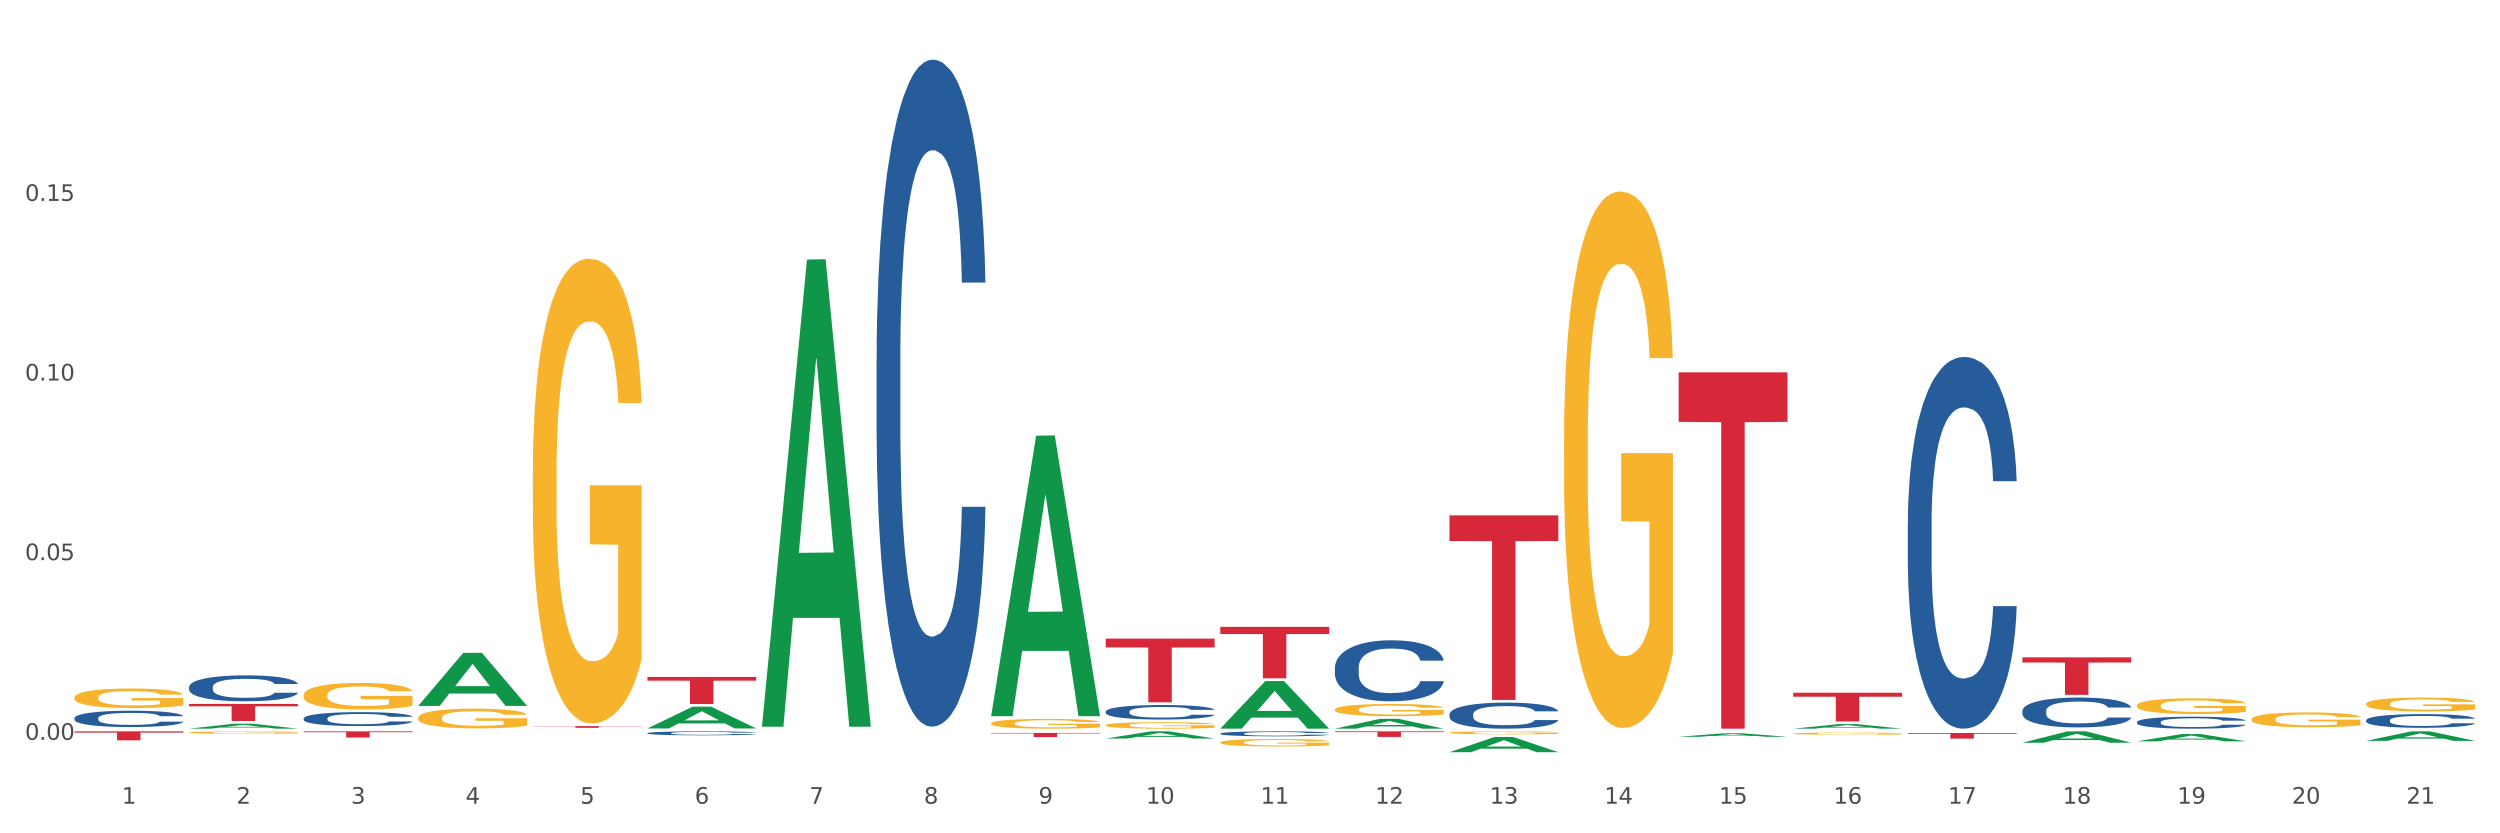 <?xml version="1.0" encoding="utf-8" standalone="no"?>
<!DOCTYPE svg PUBLIC "-//W3C//DTD SVG 1.1//EN"
  "http://www.w3.org/Graphics/SVG/1.1/DTD/svg11.dtd">
<svg xmlns:xlink="http://www.w3.org/1999/xlink" width="1080pt" height="360pt" viewBox="0 0 1080 360" xmlns="http://www.w3.org/2000/svg" version="1.1">
 <rect x="0" y="0" width="1080" height="360" fill="#333333" stroke="none"/>
 <defs>
  <style type="text/css">*{stroke-linejoin: round; stroke-linecap: butt}</style>
 </defs>
 <g id="figure_1">
  <g id="patch_1">
   <path d="M 0 360 
L 1080 360 
L 1080 0 
L 0 0 
z
" style="fill: #ffffff; stroke: #ffffff; stroke-linejoin: miter"/>
  </g>
  <g id="axes_1">
   <g id="matplotlib.axis_1">
    <g id="xtick_1">
     <g id="text_1">
      <!-- 1 -->
      <g style="fill: #4d4d4d" transform="translate(52.633 347.204) scale(0.096 -0.096)">
       <defs>
        <path id="DejaVuSans-31" d="M 794 531 
L 1825 531 
L 1825 4091 
L 703 3866 
L 703 4441 
L 1819 4666 
L 2450 4666 
L 2450 531 
L 3481 531 
L 3481 0 
L 794 0 
L 794 531 
z
" transform="scale(0.016)"/>
       </defs>
       <use xlink:href="#DejaVuSans-31"/>
      </g>
     </g>
    </g>
    <g id="xtick_2">
     <g id="text_2">
      <!-- 2 -->
      <g style="fill: #4d4d4d" transform="translate(102.133 347.204) scale(0.096 -0.096)">
       <defs>
        <path id="DejaVuSans-32" d="M 1228 531 
L 3431 531 
L 3431 0 
L 469 0 
L 469 531 
Q 828 903 1448 1529 
Q 2069 2156 2228 2338 
Q 2531 2678 2651 2914 
Q 2772 3150 2772 3378 
Q 2772 3750 2511 3984 
Q 2250 4219 1831 4219 
Q 1534 4219 1204 4116 
Q 875 4013 500 3803 
L 500 4441 
Q 881 4594 1212 4672 
Q 1544 4750 1819 4750 
Q 2544 4750 2975 4387 
Q 3406 4025 3406 3419 
Q 3406 3131 3298 2873 
Q 3191 2616 2906 2266 
Q 2828 2175 2409 1742 
Q 1991 1309 1228 531 
z
" transform="scale(0.016)"/>
       </defs>
       <use xlink:href="#DejaVuSans-32"/>
      </g>
     </g>
    </g>
    <g id="xtick_3">
     <g id="text_3">
      <!-- 3 -->
      <g style="fill: #4d4d4d" transform="translate(151.633 347.204) scale(0.096 -0.096)">
       <defs>
        <path id="DejaVuSans-33" d="M 2597 2516 
Q 3050 2419 3304 2112 
Q 3559 1806 3559 1356 
Q 3559 666 3084 287 
Q 2609 -91 1734 -91 
Q 1441 -91 1130 -33 
Q 819 25 488 141 
L 488 750 
Q 750 597 1062 519 
Q 1375 441 1716 441 
Q 2309 441 2620 675 
Q 2931 909 2931 1356 
Q 2931 1769 2642 2001 
Q 2353 2234 1838 2234 
L 1294 2234 
L 1294 2753 
L 1863 2753 
Q 2328 2753 2575 2939 
Q 2822 3125 2822 3475 
Q 2822 3834 2567 4026 
Q 2313 4219 1838 4219 
Q 1578 4219 1281 4162 
Q 984 4106 628 3988 
L 628 4550 
Q 988 4650 1302 4700 
Q 1616 4750 1894 4750 
Q 2613 4750 3031 4423 
Q 3450 4097 3450 3541 
Q 3450 3153 3228 2886 
Q 3006 2619 2597 2516 
z
" transform="scale(0.016)"/>
       </defs>
       <use xlink:href="#DejaVuSans-33"/>
      </g>
     </g>
    </g>
    <g id="xtick_4">
     <g id="text_4">
      <!-- 4 -->
      <g style="fill: #4d4d4d" transform="translate(201.133 347.204) scale(0.096 -0.096)">
       <defs>
        <path id="DejaVuSans-34" d="M 2419 4116 
L 825 1625 
L 2419 1625 
L 2419 4116 
z
M 2253 4666 
L 3047 4666 
L 3047 1625 
L 3713 1625 
L 3713 1100 
L 3047 1100 
L 3047 0 
L 2419 0 
L 2419 1100 
L 313 1100 
L 313 1709 
L 2253 4666 
z
" transform="scale(0.016)"/>
       </defs>
       <use xlink:href="#DejaVuSans-34"/>
      </g>
     </g>
    </g>
    <g id="xtick_5">
     <g id="text_5">
      <!-- 5 -->
      <g style="fill: #4d4d4d" transform="translate(250.633 347.204) scale(0.096 -0.096)">
       <defs>
        <path id="DejaVuSans-35" d="M 691 4666 
L 3169 4666 
L 3169 4134 
L 1269 4134 
L 1269 2991 
Q 1406 3038 1543 3061 
Q 1681 3084 1819 3084 
Q 2600 3084 3056 2656 
Q 3513 2228 3513 1497 
Q 3513 744 3044 326 
Q 2575 -91 1722 -91 
Q 1428 -91 1123 -41 
Q 819 9 494 109 
L 494 744 
Q 775 591 1075 516 
Q 1375 441 1709 441 
Q 2250 441 2565 725 
Q 2881 1009 2881 1497 
Q 2881 1984 2565 2268 
Q 2250 2553 1709 2553 
Q 1456 2553 1204 2497 
Q 953 2441 691 2322 
L 691 4666 
z
" transform="scale(0.016)"/>
       </defs>
       <use xlink:href="#DejaVuSans-35"/>
      </g>
     </g>
    </g>
    <g id="xtick_6">
     <g id="text_6">
      <!-- 6 -->
      <g style="fill: #4d4d4d" transform="translate(300.134 347.204) scale(0.096 -0.096)">
       <defs>
        <path id="DejaVuSans-36" d="M 2113 2584 
Q 1688 2584 1439 2293 
Q 1191 2003 1191 1497 
Q 1191 994 1439 701 
Q 1688 409 2113 409 
Q 2538 409 2786 701 
Q 3034 994 3034 1497 
Q 3034 2003 2786 2293 
Q 2538 2584 2113 2584 
z
M 3366 4563 
L 3366 3988 
Q 3128 4100 2886 4159 
Q 2644 4219 2406 4219 
Q 1781 4219 1451 3797 
Q 1122 3375 1075 2522 
Q 1259 2794 1537 2939 
Q 1816 3084 2150 3084 
Q 2853 3084 3261 2657 
Q 3669 2231 3669 1497 
Q 3669 778 3244 343 
Q 2819 -91 2113 -91 
Q 1303 -91 875 529 
Q 447 1150 447 2328 
Q 447 3434 972 4092 
Q 1497 4750 2381 4750 
Q 2619 4750 2861 4703 
Q 3103 4656 3366 4563 
z
" transform="scale(0.016)"/>
       </defs>
       <use xlink:href="#DejaVuSans-36"/>
      </g>
     </g>
    </g>
    <g id="xtick_7">
     <g id="text_7">
      <!-- 7 -->
      <g style="fill: #4d4d4d" transform="translate(349.634 347.204) scale(0.096 -0.096)">
       <defs>
        <path id="DejaVuSans-37" d="M 525 4666 
L 3525 4666 
L 3525 4397 
L 1831 0 
L 1172 0 
L 2766 4134 
L 525 4134 
L 525 4666 
z
" transform="scale(0.016)"/>
       </defs>
       <use xlink:href="#DejaVuSans-37"/>
      </g>
     </g>
    </g>
    <g id="xtick_8">
     <g id="text_8">
      <!-- 8 -->
      <g style="fill: #4d4d4d" transform="translate(399.134 347.204) scale(0.096 -0.096)">
       <defs>
        <path id="DejaVuSans-38" d="M 2034 2216 
Q 1584 2216 1326 1975 
Q 1069 1734 1069 1313 
Q 1069 891 1326 650 
Q 1584 409 2034 409 
Q 2484 409 2743 651 
Q 3003 894 3003 1313 
Q 3003 1734 2745 1975 
Q 2488 2216 2034 2216 
z
M 1403 2484 
Q 997 2584 770 2862 
Q 544 3141 544 3541 
Q 544 4100 942 4425 
Q 1341 4750 2034 4750 
Q 2731 4750 3128 4425 
Q 3525 4100 3525 3541 
Q 3525 3141 3298 2862 
Q 3072 2584 2669 2484 
Q 3125 2378 3379 2068 
Q 3634 1759 3634 1313 
Q 3634 634 3220 271 
Q 2806 -91 2034 -91 
Q 1263 -91 848 271 
Q 434 634 434 1313 
Q 434 1759 690 2068 
Q 947 2378 1403 2484 
z
M 1172 3481 
Q 1172 3119 1398 2916 
Q 1625 2713 2034 2713 
Q 2441 2713 2670 2916 
Q 2900 3119 2900 3481 
Q 2900 3844 2670 4047 
Q 2441 4250 2034 4250 
Q 1625 4250 1398 4047 
Q 1172 3844 1172 3481 
z
" transform="scale(0.016)"/>
       </defs>
       <use xlink:href="#DejaVuSans-38"/>
      </g>
     </g>
    </g>
    <g id="xtick_9">
     <g id="text_9">
      <!-- 9 -->
      <g style="fill: #4d4d4d" transform="translate(448.634 347.204) scale(0.096 -0.096)">
       <defs>
        <path id="DejaVuSans-39" d="M 703 97 
L 703 672 
Q 941 559 1184 500 
Q 1428 441 1663 441 
Q 2288 441 2617 861 
Q 2947 1281 2994 2138 
Q 2813 1869 2534 1725 
Q 2256 1581 1919 1581 
Q 1219 1581 811 2004 
Q 403 2428 403 3163 
Q 403 3881 828 4315 
Q 1253 4750 1959 4750 
Q 2769 4750 3195 4129 
Q 3622 3509 3622 2328 
Q 3622 1225 3098 567 
Q 2575 -91 1691 -91 
Q 1453 -91 1209 -44 
Q 966 3 703 97 
z
M 1959 2075 
Q 2384 2075 2632 2365 
Q 2881 2656 2881 3163 
Q 2881 3666 2632 3958 
Q 2384 4250 1959 4250 
Q 1534 4250 1286 3958 
Q 1038 3666 1038 3163 
Q 1038 2656 1286 2365 
Q 1534 2075 1959 2075 
z
" transform="scale(0.016)"/>
       </defs>
       <use xlink:href="#DejaVuSans-39"/>
      </g>
     </g>
    </g>
    <g id="xtick_10">
     <g id="text_10">
      <!-- 10 -->
      <g style="fill: #4d4d4d" transform="translate(495.079 347.204) scale(0.096 -0.096)">
       <defs>
        <path id="DejaVuSans-30" d="M 2034 4250 
Q 1547 4250 1301 3770 
Q 1056 3291 1056 2328 
Q 1056 1369 1301 889 
Q 1547 409 2034 409 
Q 2525 409 2770 889 
Q 3016 1369 3016 2328 
Q 3016 3291 2770 3770 
Q 2525 4250 2034 4250 
z
M 2034 4750 
Q 2819 4750 3233 4129 
Q 3647 3509 3647 2328 
Q 3647 1150 3233 529 
Q 2819 -91 2034 -91 
Q 1250 -91 836 529 
Q 422 1150 422 2328 
Q 422 3509 836 4129 
Q 1250 4750 2034 4750 
z
" transform="scale(0.016)"/>
       </defs>
       <use xlink:href="#DejaVuSans-31"/>
       <use xlink:href="#DejaVuSans-30" transform="translate(63.623 0)"/>
      </g>
     </g>
    </g>
    <g id="xtick_11">
     <g id="text_11">
      <!-- 11 -->
      <g style="fill: #4d4d4d" transform="translate(544.58 347.204) scale(0.096 -0.096)">
       <use xlink:href="#DejaVuSans-31"/>
       <use xlink:href="#DejaVuSans-31" transform="translate(63.623 0)"/>
      </g>
     </g>
    </g>
    <g id="xtick_12">
     <g id="text_12">
      <!-- 12 -->
      <g style="fill: #4d4d4d" transform="translate(594.08 347.204) scale(0.096 -0.096)">
       <use xlink:href="#DejaVuSans-31"/>
       <use xlink:href="#DejaVuSans-32" transform="translate(63.623 0)"/>
      </g>
     </g>
    </g>
    <g id="xtick_13">
     <g id="text_13">
      <!-- 13 -->
      <g style="fill: #4d4d4d" transform="translate(643.58 347.204) scale(0.096 -0.096)">
       <use xlink:href="#DejaVuSans-31"/>
       <use xlink:href="#DejaVuSans-33" transform="translate(63.623 0)"/>
      </g>
     </g>
    </g>
    <g id="xtick_14">
     <g id="text_14">
      <!-- 14 -->
      <g style="fill: #4d4d4d" transform="translate(693.08 347.204) scale(0.096 -0.096)">
       <use xlink:href="#DejaVuSans-31"/>
       <use xlink:href="#DejaVuSans-34" transform="translate(63.623 0)"/>
      </g>
     </g>
    </g>
    <g id="xtick_15">
     <g id="text_15">
      <!-- 15 -->
      <g style="fill: #4d4d4d" transform="translate(742.58 347.204) scale(0.096 -0.096)">
       <use xlink:href="#DejaVuSans-31"/>
       <use xlink:href="#DejaVuSans-35" transform="translate(63.623 0)"/>
      </g>
     </g>
    </g>
    <g id="xtick_16">
     <g id="text_16">
      <!-- 16 -->
      <g style="fill: #4d4d4d" transform="translate(792.08 347.204) scale(0.096 -0.096)">
       <use xlink:href="#DejaVuSans-31"/>
       <use xlink:href="#DejaVuSans-36" transform="translate(63.623 0)"/>
      </g>
     </g>
    </g>
    <g id="xtick_17">
     <g id="text_17">
      <!-- 17 -->
      <g style="fill: #4d4d4d" transform="translate(841.58 347.204) scale(0.096 -0.096)">
       <use xlink:href="#DejaVuSans-31"/>
       <use xlink:href="#DejaVuSans-37" transform="translate(63.623 0)"/>
      </g>
     </g>
    </g>
    <g id="xtick_18">
     <g id="text_18">
      <!-- 18 -->
      <g style="fill: #4d4d4d" transform="translate(891.08 347.204) scale(0.096 -0.096)">
       <use xlink:href="#DejaVuSans-31"/>
       <use xlink:href="#DejaVuSans-38" transform="translate(63.623 0)"/>
      </g>
     </g>
    </g>
    <g id="xtick_19">
     <g id="text_19">
      <!-- 19 -->
      <g style="fill: #4d4d4d" transform="translate(940.58 347.204) scale(0.096 -0.096)">
       <use xlink:href="#DejaVuSans-31"/>
       <use xlink:href="#DejaVuSans-39" transform="translate(63.623 0)"/>
      </g>
     </g>
    </g>
    <g id="xtick_20">
     <g id="text_20">
      <!-- 20 -->
      <g style="fill: #4d4d4d" transform="translate(990.08 347.204) scale(0.096 -0.096)">
       <use xlink:href="#DejaVuSans-32"/>
       <use xlink:href="#DejaVuSans-30" transform="translate(63.623 0)"/>
      </g>
     </g>
    </g>
    <g id="xtick_21">
     <g id="text_21">
      <!-- 21 -->
      <g style="fill: #4d4d4d" transform="translate(1039.58 347.204) scale(0.096 -0.096)">
       <use xlink:href="#DejaVuSans-32"/>
       <use xlink:href="#DejaVuSans-31" transform="translate(63.623 0)"/>
      </g>
     </g>
    </g>
    <g id="xtick_22"/>
    <g id="xtick_23"/>
    <g id="xtick_24"/>
    <g id="xtick_25"/>
    <g id="xtick_26"/>
    <g id="xtick_27"/>
    <g id="xtick_28"/>
    <g id="xtick_29"/>
    <g id="xtick_30"/>
    <g id="xtick_31"/>
    <g id="xtick_32"/>
    <g id="xtick_33"/>
    <g id="xtick_34"/>
    <g id="xtick_35"/>
    <g id="xtick_36"/>
    <g id="xtick_37"/>
    <g id="xtick_38"/>
    <g id="xtick_39"/>
    <g id="xtick_40"/>
    <g id="xtick_41"/>
   </g>
   <g id="matplotlib.axis_2">
    <g id="ytick_1">
     <g id="text_22">
      <!-- 0.00 -->
      <g style="fill: #4d4d4d" transform="translate(10.8 319.595) scale(0.096 -0.096)">
       <defs>
        <path id="DejaVuSans-2e" d="M 684 794 
L 1344 794 
L 1344 0 
L 684 0 
L 684 794 
z
" transform="scale(0.016)"/>
       </defs>
       <use xlink:href="#DejaVuSans-30"/>
       <use xlink:href="#DejaVuSans-2e" transform="translate(63.623 0)"/>
       <use xlink:href="#DejaVuSans-30" transform="translate(95.41 0)"/>
       <use xlink:href="#DejaVuSans-30" transform="translate(159.033 0)"/>
      </g>
     </g>
    </g>
    <g id="ytick_2">
     <g id="text_23">
      <!-- 0.05 -->
      <g style="fill: #4d4d4d" transform="translate(10.8 241.994) scale(0.096 -0.096)">
       <use xlink:href="#DejaVuSans-30"/>
       <use xlink:href="#DejaVuSans-2e" transform="translate(63.623 0)"/>
       <use xlink:href="#DejaVuSans-30" transform="translate(95.41 0)"/>
       <use xlink:href="#DejaVuSans-35" transform="translate(159.033 0)"/>
      </g>
     </g>
    </g>
    <g id="ytick_3">
     <g id="text_24">
      <!-- 0.10 -->
      <g style="fill: #4d4d4d" transform="translate(10.8 164.393) scale(0.096 -0.096)">
       <use xlink:href="#DejaVuSans-30"/>
       <use xlink:href="#DejaVuSans-2e" transform="translate(63.623 0)"/>
       <use xlink:href="#DejaVuSans-31" transform="translate(95.41 0)"/>
       <use xlink:href="#DejaVuSans-30" transform="translate(159.033 0)"/>
      </g>
     </g>
    </g>
    <g id="ytick_4">
     <g id="text_25">
      <!-- 0.15 -->
      <g style="fill: #4d4d4d" transform="translate(10.8 86.792) scale(0.096 -0.096)">
       <use xlink:href="#DejaVuSans-30"/>
       <use xlink:href="#DejaVuSans-2e" transform="translate(63.623 0)"/>
       <use xlink:href="#DejaVuSans-31" transform="translate(95.41 0)"/>
       <use xlink:href="#DejaVuSans-35" transform="translate(159.033 0)"/>
      </g>
     </g>
    </g>
    <g id="ytick_5"/>
    <g id="ytick_6"/>
    <g id="ytick_7"/>
    <g id="ytick_8"/>
   </g>
   <g id="PolyCollection_1">
    <path d="M 824.175 316.657 
L 871.2 316.657 
L 871.2 316.993 
L 852.702 316.995 
L 852.702 319.075 
L 842.562 319.075 
L 842.562 316.995 
L 824.175 316.993 
L 824.175 316.659 
L 824.175 316.657 
z
" clip-path="url(#pb4fa76be0a)" style="fill: #d62839"/>
    <path d="M 873.675 283.963 
L 920.7 283.963 
L 920.7 286.217 
L 902.202 286.232 
L 902.202 300.179 
L 892.062 300.179 
L 892.062 286.232 
L 873.675 286.217 
L 873.675 283.979 
L 873.675 283.963 
z
" clip-path="url(#pb4fa76be0a)" style="fill: #d62839"/>
    <path d="M 477.675 313.286 
L 477.731 313.283 
L 477.731 313.191 
L 477.842 313.112 
L 478.397 312.921 
L 479.23 312.763 
L 479.84 312.679 
L 480.451 312.61 
L 481.173 312.541 
L 482.061 312.47 
L 483.671 312.365 
L 484.67 312.312 
L 485.892 312.256 
L 488.113 312.174 
L 489.723 312.128 
L 491.388 312.09 
L 494.109 312.044 
L 495.885 312.024 
L 497.773 312.008 
L 500.049 311.998 
L 501.77 311.996 
L 505.546 312.003 
L 508.766 312.026 
L 510.32 312.044 
L 512.319 312.075 
L 513.374 312.095 
L 515.095 312.136 
L 516.872 312.189 
L 518.093 312.235 
L 519.925 312.322 
L 521.313 312.409 
L 522.59 312.516 
L 523.256 312.59 
L 523.756 312.658 
L 524.2 312.738 
L 524.644 312.862 
L 514.651 312.862 
L 514.262 312.773 
L 513.652 312.689 
L 512.763 312.607 
L 511.986 312.557 
L 510.654 312.493 
L 509.432 312.452 
L 508.155 312.421 
L 506.601 312.396 
L 505.379 312.383 
L 503.658 312.373 
L 500.271 312.376 
L 497.995 312.396 
L 496.441 312.421 
L 495.441 312.444 
L 494.553 312.47 
L 493.554 312.506 
L 492.388 312.559 
L 491.555 312.607 
L 490.722 312.669 
L 490.056 312.73 
L 489.445 312.801 
L 488.945 312.878 
L 488.557 312.957 
L 488.224 313.054 
L 487.946 313.214 
L 487.946 313.563 
L 488.057 313.643 
L 488.335 313.747 
L 488.668 313.826 
L 489.223 313.92 
L 489.723 313.984 
L 490.667 314.076 
L 491.721 314.152 
L 492.554 314.201 
L 493.387 314.242 
L 494.831 314.298 
L 496.441 314.344 
L 497.829 314.372 
L 499.716 314.397 
L 500.993 314.407 
L 502.104 314.412 
L 504.824 314.412 
L 506.767 314.405 
L 508.932 314.387 
L 510.598 314.364 
L 511.986 314.336 
L 513.541 314.29 
L 514.54 314.247 
L 514.54 313.714 
L 502.326 313.711 
L 502.326 313.357 
L 524.7 313.357 
L 524.7 314.397 
L 523.756 314.451 
L 522.701 314.499 
L 521.591 314.542 
L 519.925 314.596 
L 517.927 314.647 
L 516.15 314.683 
L 514.262 314.713 
L 512.042 314.741 
L 509.155 314.767 
L 507.378 314.777 
L 505.157 314.785 
L 502.548 314.787 
L 500.271 314.782 
L 498.051 314.769 
L 495.719 314.746 
L 493.443 314.713 
L 491.721 314.68 
L 490 314.639 
L 488.168 314.586 
L 486.725 314.535 
L 485.614 314.489 
L 484.393 314.43 
L 483.06 314.354 
L 482.061 314.285 
L 481.173 314.214 
L 480.229 314.122 
L 479.563 314.043 
L 478.896 313.943 
L 478.508 313.869 
L 478.064 313.755 
L 477.731 313.594 
L 477.675 313.286 
z
" clip-path="url(#pb4fa76be0a)" style="fill: #f7b32b"/>
    <path d="M 428.175 312.52 
L 428.231 312.517 
L 428.231 312.378 
L 428.342 312.259 
L 428.897 311.97 
L 429.73 311.732 
L 430.34 311.605 
L 430.951 311.501 
L 431.673 311.397 
L 432.561 311.289 
L 434.171 311.131 
L 435.17 311.05 
L 436.392 310.966 
L 438.613 310.843 
L 440.223 310.773 
L 441.888 310.716 
L 444.609 310.646 
L 446.385 310.616 
L 448.273 310.592 
L 450.549 310.577 
L 452.27 310.573 
L 456.046 310.585 
L 459.266 310.619 
L 460.82 310.646 
L 462.819 310.692 
L 463.874 310.723 
L 465.595 310.785 
L 467.372 310.866 
L 468.593 310.935 
L 470.425 311.066 
L 471.813 311.197 
L 473.09 311.358 
L 473.756 311.47 
L 474.256 311.574 
L 474.7 311.693 
L 475.144 311.882 
L 465.151 311.882 
L 464.762 311.747 
L 464.152 311.62 
L 463.263 311.497 
L 462.486 311.42 
L 461.154 311.324 
L 459.932 311.262 
L 458.655 311.216 
L 457.101 311.177 
L 455.879 311.158 
L 454.158 311.143 
L 450.771 311.147 
L 448.495 311.177 
L 446.941 311.216 
L 445.941 311.25 
L 445.053 311.289 
L 444.054 311.343 
L 442.888 311.424 
L 442.055 311.497 
L 441.222 311.589 
L 440.556 311.682 
L 439.945 311.789 
L 439.445 311.905 
L 439.057 312.024 
L 438.724 312.17 
L 438.446 312.413 
L 438.446 312.94 
L 438.557 313.059 
L 438.835 313.217 
L 439.168 313.336 
L 439.723 313.479 
L 440.223 313.575 
L 441.167 313.713 
L 442.221 313.829 
L 443.054 313.902 
L 443.887 313.964 
L 445.331 314.048 
L 446.941 314.118 
L 448.329 314.16 
L 450.216 314.198 
L 451.493 314.214 
L 452.604 314.221 
L 455.324 314.221 
L 457.267 314.21 
L 459.432 314.183 
L 461.098 314.148 
L 462.486 314.106 
L 464.041 314.037 
L 465.04 313.971 
L 465.04 313.167 
L 452.826 313.163 
L 452.826 312.628 
L 475.2 312.628 
L 475.2 314.198 
L 474.256 314.279 
L 473.201 314.352 
L 472.091 314.418 
L 470.425 314.499 
L 468.427 314.575 
L 466.65 314.629 
L 464.762 314.676 
L 462.542 314.718 
L 459.655 314.756 
L 457.878 314.772 
L 455.657 314.783 
L 453.048 314.787 
L 450.771 314.779 
L 448.551 314.76 
L 446.219 314.726 
L 443.943 314.676 
L 442.221 314.626 
L 440.5 314.564 
L 438.668 314.483 
L 437.225 314.406 
L 436.114 314.337 
L 434.893 314.248 
L 433.56 314.133 
L 432.561 314.029 
L 431.673 313.921 
L 430.729 313.783 
L 430.063 313.663 
L 429.396 313.513 
L 429.008 313.402 
L 428.564 313.229 
L 428.231 312.986 
L 428.175 312.52 
z
" clip-path="url(#pb4fa76be0a)" style="fill: #f7b32b"/>
    <path d="M 32.175 301.34 
L 32.231 301.332 
L 32.231 301.055 
L 32.342 300.816 
L 32.897 300.239 
L 33.73 299.761 
L 34.34 299.507 
L 34.951 299.299 
L 35.673 299.091 
L 36.561 298.876 
L 38.171 298.56 
L 39.17 298.398 
L 40.392 298.229 
L 42.613 297.982 
L 44.223 297.844 
L 45.888 297.728 
L 48.609 297.59 
L 50.385 297.528 
L 52.273 297.482 
L 54.549 297.451 
L 56.27 297.443 
L 60.046 297.466 
L 63.266 297.536 
L 64.82 297.59 
L 66.819 297.682 
L 67.874 297.744 
L 69.595 297.867 
L 71.372 298.029 
L 72.593 298.167 
L 74.425 298.429 
L 75.813 298.691 
L 77.09 299.014 
L 77.756 299.238 
L 78.256 299.446 
L 78.7 299.684 
L 79.144 300.062 
L 69.151 300.062 
L 68.762 299.792 
L 68.152 299.538 
L 67.263 299.292 
L 66.486 299.138 
L 65.154 298.945 
L 63.932 298.822 
L 62.655 298.729 
L 61.101 298.652 
L 59.879 298.614 
L 58.158 298.583 
L 54.771 298.591 
L 52.495 298.652 
L 50.941 298.729 
L 49.941 298.799 
L 49.053 298.876 
L 48.054 298.984 
L 46.888 299.145 
L 46.055 299.292 
L 45.222 299.476 
L 44.556 299.661 
L 43.945 299.877 
L 43.445 300.108 
L 43.057 300.347 
L 42.724 300.639 
L 42.446 301.124 
L 42.446 302.18 
L 42.557 302.418 
L 42.835 302.734 
L 43.168 302.973 
L 43.723 303.258 
L 44.223 303.45 
L 45.167 303.727 
L 46.221 303.959 
L 47.054 304.105 
L 47.887 304.228 
L 49.331 304.398 
L 50.941 304.536 
L 52.329 304.621 
L 54.216 304.698 
L 55.493 304.729 
L 56.604 304.744 
L 59.324 304.744 
L 61.267 304.721 
L 63.432 304.667 
L 65.098 304.598 
L 66.486 304.513 
L 68.041 304.374 
L 69.04 304.243 
L 69.04 302.634 
L 56.826 302.626 
L 56.826 301.556 
L 79.2 301.556 
L 79.2 304.698 
L 78.256 304.86 
L 77.201 305.006 
L 76.091 305.137 
L 74.425 305.299 
L 72.427 305.453 
L 70.65 305.56 
L 68.762 305.653 
L 66.542 305.738 
L 63.655 305.815 
L 61.878 305.845 
L 59.657 305.868 
L 57.048 305.876 
L 54.771 305.861 
L 52.551 305.822 
L 50.219 305.753 
L 47.943 305.653 
L 46.221 305.553 
L 44.5 305.429 
L 42.668 305.268 
L 41.225 305.114 
L 40.114 304.975 
L 38.893 304.798 
L 37.56 304.567 
L 36.561 304.359 
L 35.673 304.143 
L 34.729 303.866 
L 34.063 303.627 
L 33.396 303.327 
L 33.008 303.104 
L 32.564 302.757 
L 32.231 302.272 
L 32.175 301.34 
z
" clip-path="url(#pb4fa76be0a)" style="fill: #f7b32b"/>
    <path d="M 230.175 204.532 
L 230.231 204.348 
L 230.231 197.748 
L 230.342 192.064 
L 230.897 178.312 
L 231.73 166.944 
L 232.34 160.894 
L 232.951 155.943 
L 233.673 150.992 
L 234.561 145.859 
L 236.171 138.341 
L 237.17 134.491 
L 238.392 130.457 
L 240.613 124.589 
L 242.223 121.289 
L 243.888 118.539 
L 246.609 115.238 
L 248.385 113.772 
L 250.273 112.671 
L 252.549 111.938 
L 254.27 111.755 
L 258.046 112.305 
L 261.266 113.955 
L 262.82 115.238 
L 264.819 117.439 
L 265.874 118.906 
L 267.595 121.839 
L 269.372 125.69 
L 270.593 128.99 
L 272.425 135.224 
L 273.813 141.458 
L 275.09 149.159 
L 275.756 154.476 
L 276.256 159.427 
L 276.7 165.111 
L 277.144 174.095 
L 267.151 174.095 
L 266.762 167.678 
L 266.152 161.627 
L 265.263 155.76 
L 264.486 152.093 
L 263.154 147.509 
L 261.932 144.575 
L 260.655 142.375 
L 259.101 140.541 
L 257.879 139.625 
L 256.158 138.891 
L 252.771 139.074 
L 250.495 140.541 
L 248.941 142.375 
L 247.941 144.025 
L 247.053 145.859 
L 246.054 148.425 
L 244.888 152.276 
L 244.055 155.76 
L 243.222 160.16 
L 242.556 164.561 
L 241.945 169.695 
L 241.445 175.195 
L 241.057 180.879 
L 240.724 187.847 
L 240.446 199.398 
L 240.446 224.517 
L 240.557 230.201 
L 240.835 237.719 
L 241.168 243.403 
L 241.723 250.187 
L 242.223 254.771 
L 243.167 261.372 
L 244.221 266.872 
L 245.054 270.356 
L 245.887 273.29 
L 247.331 277.323 
L 248.941 280.624 
L 250.329 282.641 
L 252.216 284.474 
L 253.493 285.208 
L 254.604 285.574 
L 257.324 285.574 
L 259.267 285.024 
L 261.432 283.741 
L 263.098 282.091 
L 264.486 280.074 
L 266.041 276.773 
L 267.04 273.656 
L 267.04 235.335 
L 254.826 235.152 
L 254.826 209.666 
L 277.2 209.666 
L 277.2 284.474 
L 276.256 288.325 
L 275.201 291.808 
L 274.091 294.925 
L 272.425 298.776 
L 270.427 302.443 
L 268.65 305.01 
L 266.762 307.21 
L 264.542 309.227 
L 261.655 311.06 
L 259.878 311.794 
L 257.657 312.344 
L 255.048 312.527 
L 252.771 312.161 
L 250.551 311.244 
L 248.219 309.594 
L 245.943 307.21 
L 244.221 304.826 
L 242.5 301.893 
L 240.668 298.042 
L 239.225 294.375 
L 238.114 291.075 
L 236.893 286.858 
L 235.56 281.357 
L 234.561 276.407 
L 233.673 271.273 
L 232.729 264.672 
L 232.063 258.988 
L 231.396 251.837 
L 231.008 246.52 
L 230.564 238.269 
L 230.231 226.718 
L 230.175 204.532 
z
" clip-path="url(#pb4fa76be0a)" style="fill: #f7b32b"/>
    <path d="M 972.675 310.733 
L 972.731 310.727 
L 972.731 310.517 
L 972.842 310.335 
L 973.397 309.897 
L 974.23 309.534 
L 974.84 309.342 
L 975.451 309.184 
L 976.173 309.026 
L 977.061 308.862 
L 978.671 308.622 
L 979.67 308.5 
L 980.892 308.371 
L 983.113 308.184 
L 984.723 308.079 
L 986.388 307.991 
L 989.109 307.886 
L 990.885 307.839 
L 992.773 307.804 
L 995.049 307.781 
L 996.77 307.775 
L 1000.546 307.792 
L 1003.766 307.845 
L 1005.32 307.886 
L 1007.319 307.956 
L 1008.374 308.003 
L 1010.095 308.096 
L 1011.872 308.219 
L 1013.093 308.324 
L 1014.925 308.523 
L 1016.313 308.722 
L 1017.59 308.967 
L 1018.256 309.137 
L 1018.756 309.295 
L 1019.2 309.476 
L 1019.644 309.762 
L 1009.651 309.762 
L 1009.262 309.558 
L 1008.652 309.365 
L 1007.763 309.178 
L 1006.986 309.061 
L 1005.654 308.915 
L 1004.432 308.821 
L 1003.155 308.751 
L 1001.601 308.693 
L 1000.379 308.663 
L 998.658 308.64 
L 995.271 308.646 
L 992.995 308.693 
L 991.441 308.751 
L 990.441 308.804 
L 989.553 308.862 
L 988.554 308.944 
L 987.388 309.067 
L 986.555 309.178 
L 985.722 309.318 
L 985.056 309.458 
L 984.445 309.622 
L 983.945 309.798 
L 983.557 309.979 
L 983.224 310.201 
L 982.946 310.569 
L 982.946 311.37 
L 983.057 311.551 
L 983.335 311.791 
L 983.668 311.972 
L 984.223 312.189 
L 984.723 312.335 
L 985.667 312.545 
L 986.721 312.721 
L 987.554 312.832 
L 988.387 312.925 
L 989.831 313.054 
L 991.441 313.159 
L 992.829 313.223 
L 994.716 313.282 
L 995.993 313.305 
L 997.104 313.317 
L 999.824 313.317 
L 1001.767 313.299 
L 1003.932 313.258 
L 1005.598 313.206 
L 1006.986 313.142 
L 1008.541 313.036 
L 1009.54 312.937 
L 1009.54 311.715 
L 997.326 311.709 
L 997.326 310.897 
L 1019.7 310.897 
L 1019.7 313.282 
L 1018.756 313.405 
L 1017.701 313.516 
L 1016.591 313.615 
L 1014.925 313.738 
L 1012.927 313.855 
L 1011.15 313.937 
L 1009.262 314.007 
L 1007.042 314.071 
L 1004.155 314.13 
L 1002.378 314.153 
L 1000.157 314.17 
L 997.548 314.176 
L 995.271 314.165 
L 993.051 314.135 
L 990.719 314.083 
L 988.443 314.007 
L 986.721 313.931 
L 985 313.837 
L 983.168 313.714 
L 981.725 313.598 
L 980.614 313.492 
L 979.393 313.358 
L 978.06 313.182 
L 977.061 313.025 
L 976.173 312.861 
L 975.229 312.65 
L 974.563 312.469 
L 973.896 312.241 
L 973.508 312.072 
L 973.064 311.809 
L 972.731 311.44 
L 972.675 310.733 
z
" clip-path="url(#pb4fa76be0a)" style="fill: #f7b32b"/>
    <path d="M 1022.175 304.109 
L 1022.231 304.104 
L 1022.231 303.907 
L 1022.342 303.738 
L 1022.897 303.328 
L 1023.73 302.989 
L 1024.34 302.808 
L 1024.951 302.661 
L 1025.673 302.513 
L 1026.561 302.36 
L 1028.171 302.136 
L 1029.17 302.021 
L 1030.392 301.901 
L 1032.613 301.726 
L 1034.223 301.627 
L 1035.888 301.545 
L 1038.609 301.447 
L 1040.385 301.403 
L 1042.273 301.37 
L 1044.549 301.348 
L 1046.27 301.343 
L 1050.046 301.359 
L 1053.266 301.408 
L 1054.82 301.447 
L 1056.819 301.512 
L 1057.874 301.556 
L 1059.595 301.644 
L 1061.372 301.758 
L 1062.593 301.857 
L 1064.425 302.043 
L 1065.813 302.229 
L 1067.09 302.458 
L 1067.756 302.617 
L 1068.256 302.764 
L 1068.7 302.934 
L 1069.144 303.202 
L 1059.151 303.202 
L 1058.762 303.01 
L 1058.152 302.83 
L 1057.263 302.655 
L 1056.486 302.546 
L 1055.154 302.409 
L 1053.932 302.322 
L 1052.655 302.256 
L 1051.101 302.201 
L 1049.879 302.174 
L 1048.158 302.152 
L 1044.771 302.157 
L 1042.495 302.201 
L 1040.941 302.256 
L 1039.941 302.305 
L 1039.053 302.36 
L 1038.054 302.436 
L 1036.888 302.551 
L 1036.055 302.655 
L 1035.222 302.786 
L 1034.556 302.918 
L 1033.945 303.071 
L 1033.445 303.235 
L 1033.057 303.404 
L 1032.724 303.612 
L 1032.446 303.956 
L 1032.446 304.705 
L 1032.557 304.875 
L 1032.835 305.099 
L 1033.168 305.269 
L 1033.723 305.471 
L 1034.223 305.608 
L 1035.167 305.805 
L 1036.221 305.969 
L 1037.054 306.072 
L 1037.887 306.16 
L 1039.331 306.28 
L 1040.941 306.379 
L 1042.329 306.439 
L 1044.216 306.493 
L 1045.493 306.515 
L 1046.604 306.526 
L 1049.324 306.526 
L 1051.267 306.51 
L 1053.432 306.472 
L 1055.098 306.422 
L 1056.486 306.362 
L 1058.041 306.264 
L 1059.04 306.171 
L 1059.04 305.028 
L 1046.826 305.023 
L 1046.826 304.263 
L 1069.2 304.263 
L 1069.2 306.493 
L 1068.256 306.608 
L 1067.201 306.712 
L 1066.091 306.805 
L 1064.425 306.92 
L 1062.427 307.029 
L 1060.65 307.106 
L 1058.762 307.171 
L 1056.542 307.232 
L 1053.655 307.286 
L 1051.878 307.308 
L 1049.657 307.325 
L 1047.048 307.33 
L 1044.771 307.319 
L 1042.551 307.292 
L 1040.219 307.243 
L 1037.943 307.171 
L 1036.221 307.1 
L 1034.5 307.013 
L 1032.668 306.898 
L 1031.225 306.789 
L 1030.114 306.69 
L 1028.893 306.565 
L 1027.56 306.4 
L 1026.561 306.253 
L 1025.673 306.1 
L 1024.729 305.903 
L 1024.063 305.733 
L 1023.396 305.52 
L 1023.008 305.362 
L 1022.564 305.116 
L 1022.231 304.771 
L 1022.175 304.109 
z
" clip-path="url(#pb4fa76be0a)" style="fill: #f7b32b"/>
    <path d="M 1022.175 311.149 
L 1022.231 311.143 
L 1022.231 310.992 
L 1022.397 310.787 
L 1023.009 310.408 
L 1023.787 310.122 
L 1025.121 309.787 
L 1025.844 309.647 
L 1026.789 309.49 
L 1028.734 309.236 
L 1030.957 309.02 
L 1032.514 308.901 
L 1033.681 308.826 
L 1036.294 308.691 
L 1037.794 308.631 
L 1039.351 308.583 
L 1040.685 308.55 
L 1042.908 308.512 
L 1044.687 308.496 
L 1046.744 308.491 
L 1048.467 308.496 
L 1050.746 308.518 
L 1054.081 308.583 
L 1055.359 308.62 
L 1057.082 308.685 
L 1058.861 308.772 
L 1060.306 308.858 
L 1061.974 308.982 
L 1063.697 309.144 
L 1065.365 309.35 
L 1066.532 309.539 
L 1067.477 309.739 
L 1068.311 309.982 
L 1068.922 310.246 
L 1069.2 310.468 
L 1059.028 310.468 
L 1058.75 310.268 
L 1058.194 310.052 
L 1057.638 309.906 
L 1057.027 309.787 
L 1056.082 309.652 
L 1055.248 309.566 
L 1053.859 309.463 
L 1052.58 309.398 
L 1051.524 309.36 
L 1050.245 309.328 
L 1047.522 309.296 
L 1045.576 309.296 
L 1044.353 309.306 
L 1042.853 309.333 
L 1041.574 309.371 
L 1040.073 309.436 
L 1038.906 309.506 
L 1037.739 309.598 
L 1037.072 309.663 
L 1036.071 309.782 
L 1035.404 309.879 
L 1034.515 310.047 
L 1034.015 310.165 
L 1033.125 310.473 
L 1032.736 310.7 
L 1032.569 310.857 
L 1032.458 311.03 
L 1032.458 311.872 
L 1032.792 312.251 
L 1033.07 312.413 
L 1033.514 312.596 
L 1034.348 312.834 
L 1035.571 313.066 
L 1036.849 313.234 
L 1037.906 313.336 
L 1038.906 313.412 
L 1039.907 313.471 
L 1041.13 313.525 
L 1042.13 313.558 
L 1043.631 313.59 
L 1045.41 313.606 
L 1046.799 313.606 
L 1049.634 313.579 
L 1050.912 313.552 
L 1052.135 313.515 
L 1053.469 313.455 
L 1054.526 313.39 
L 1055.137 313.342 
L 1056.138 313.239 
L 1056.916 313.131 
L 1057.583 313.007 
L 1058.027 312.899 
L 1058.528 312.737 
L 1058.917 312.553 
L 1059.028 312.456 
L 1069.2 312.456 
L 1068.978 312.65 
L 1068.589 312.839 
L 1067.81 313.093 
L 1067.199 313.239 
L 1066.254 313.417 
L 1065.253 313.569 
L 1063.864 313.736 
L 1062.585 313.86 
L 1061.251 313.968 
L 1059.806 314.066 
L 1057.194 314.201 
L 1056.249 314.239 
L 1054.248 314.303 
L 1052.691 314.341 
L 1050.412 314.379 
L 1048.078 314.401 
L 1045.632 314.406 
L 1043.464 314.395 
L 1041.074 314.363 
L 1039.573 314.33 
L 1037.906 314.282 
L 1035.96 314.206 
L 1034.126 314.114 
L 1032.403 314.006 
L 1030.791 313.882 
L 1029.29 313.742 
L 1027.344 313.509 
L 1025.899 313.282 
L 1024.843 313.072 
L 1024.12 312.893 
L 1023.398 312.667 
L 1023.009 312.51 
L 1022.397 312.132 
L 1022.175 311.781 
L 1022.175 311.149 
z
" clip-path="url(#pb4fa76be0a)" style="fill: #255c99"/>
    <path d="M 1022.175 320.035 
L 1022.223 320.031 
L 1041.615 315.952 
L 1049.663 315.948 
L 1069.2 320.042 
L 1059.892 320.042 
L 1055.674 319.089 
L 1035.652 319.089 
L 1035.507 319.104 
L 1031.435 320.042 
L 1022.175 320.042 
L 1022.175 320.035 
L 1038.173 318.52 
L 1053.153 318.516 
L 1045.736 316.821 
L 1045.639 316.813 
L 1045.542 316.824 
L 1038.125 318.516 
L 1038.173 318.52 
L 1022.175 320.035 
z
" clip-path="url(#pb4fa76be0a)" style="fill: #109648"/>
    <path d="M 923.175 304.806 
L 923.231 304.8 
L 923.231 304.578 
L 923.342 304.386 
L 923.897 303.922 
L 924.73 303.538 
L 925.34 303.334 
L 925.951 303.167 
L 926.673 303 
L 927.561 302.827 
L 929.171 302.574 
L 930.17 302.444 
L 931.392 302.308 
L 933.613 302.11 
L 935.223 301.998 
L 936.888 301.906 
L 939.609 301.794 
L 941.385 301.745 
L 943.273 301.708 
L 945.549 301.683 
L 947.27 301.677 
L 951.046 301.695 
L 954.266 301.751 
L 955.82 301.794 
L 957.819 301.868 
L 958.874 301.918 
L 960.595 302.017 
L 962.372 302.147 
L 963.593 302.258 
L 965.425 302.468 
L 966.813 302.679 
L 968.09 302.938 
L 968.756 303.118 
L 969.256 303.285 
L 969.7 303.477 
L 970.144 303.78 
L 960.151 303.78 
L 959.762 303.563 
L 959.152 303.359 
L 958.263 303.161 
L 957.486 303.037 
L 956.154 302.883 
L 954.932 302.784 
L 953.655 302.71 
L 952.101 302.648 
L 950.879 302.617 
L 949.158 302.592 
L 945.771 302.598 
L 943.495 302.648 
L 941.941 302.71 
L 940.941 302.765 
L 940.053 302.827 
L 939.054 302.914 
L 937.888 303.044 
L 937.055 303.161 
L 936.222 303.31 
L 935.556 303.458 
L 934.945 303.631 
L 934.445 303.817 
L 934.057 304.009 
L 933.724 304.244 
L 933.446 304.633 
L 933.446 305.481 
L 933.557 305.672 
L 933.835 305.926 
L 934.168 306.118 
L 934.723 306.347 
L 935.223 306.501 
L 936.167 306.724 
L 937.221 306.909 
L 938.054 307.027 
L 938.887 307.126 
L 940.331 307.262 
L 941.941 307.373 
L 943.329 307.441 
L 945.216 307.503 
L 946.493 307.528 
L 947.604 307.54 
L 950.324 307.54 
L 952.267 307.522 
L 954.432 307.478 
L 956.098 307.423 
L 957.486 307.355 
L 959.041 307.243 
L 960.04 307.138 
L 960.04 305.846 
L 947.826 305.839 
L 947.826 304.98 
L 970.2 304.98 
L 970.2 307.503 
L 969.256 307.633 
L 968.201 307.751 
L 967.091 307.856 
L 965.425 307.986 
L 963.427 308.109 
L 961.65 308.196 
L 959.762 308.27 
L 957.542 308.338 
L 954.655 308.4 
L 952.878 308.425 
L 950.657 308.443 
L 948.048 308.45 
L 945.771 308.437 
L 943.551 308.406 
L 941.219 308.351 
L 938.943 308.27 
L 937.221 308.19 
L 935.5 308.091 
L 933.668 307.961 
L 932.225 307.837 
L 931.114 307.726 
L 929.893 307.584 
L 928.56 307.398 
L 927.561 307.231 
L 926.673 307.058 
L 925.729 306.835 
L 925.063 306.643 
L 924.396 306.402 
L 924.008 306.223 
L 923.564 305.945 
L 923.231 305.555 
L 923.175 304.806 
z
" clip-path="url(#pb4fa76be0a)" style="fill: #f7b32b"/>
    <path d="M 774.675 316.896 
L 774.731 316.895 
L 774.731 316.865 
L 774.842 316.839 
L 775.397 316.776 
L 776.23 316.724 
L 776.84 316.696 
L 777.451 316.674 
L 778.173 316.651 
L 779.061 316.628 
L 780.671 316.593 
L 781.67 316.576 
L 782.892 316.557 
L 785.113 316.53 
L 786.723 316.515 
L 788.388 316.503 
L 791.109 316.488 
L 792.885 316.481 
L 794.773 316.476 
L 797.049 316.473 
L 798.77 316.472 
L 802.546 316.474 
L 805.766 316.482 
L 807.32 316.488 
L 809.319 316.498 
L 810.374 316.505 
L 812.095 316.518 
L 813.872 316.536 
L 815.093 316.551 
L 816.925 316.579 
L 818.313 316.608 
L 819.59 316.643 
L 820.256 316.667 
L 820.756 316.69 
L 821.2 316.716 
L 821.644 316.757 
L 811.651 316.757 
L 811.262 316.727 
L 810.652 316.7 
L 809.763 316.673 
L 808.986 316.656 
L 807.654 316.635 
L 806.432 316.622 
L 805.155 316.612 
L 803.601 316.603 
L 802.379 316.599 
L 800.658 316.596 
L 797.271 316.597 
L 794.995 316.603 
L 793.441 316.612 
L 792.441 316.619 
L 791.553 316.628 
L 790.554 316.639 
L 789.388 316.657 
L 788.555 316.673 
L 787.722 316.693 
L 787.056 316.713 
L 786.445 316.737 
L 785.945 316.762 
L 785.557 316.788 
L 785.224 316.82 
L 784.946 316.872 
L 784.946 316.987 
L 785.057 317.013 
L 785.335 317.047 
L 785.668 317.073 
L 786.223 317.104 
L 786.723 317.125 
L 787.667 317.156 
L 788.721 317.181 
L 789.554 317.197 
L 790.387 317.21 
L 791.831 317.228 
L 793.441 317.243 
L 794.829 317.253 
L 796.716 317.261 
L 797.993 317.264 
L 799.104 317.266 
L 801.824 317.266 
L 803.767 317.264 
L 805.932 317.258 
L 807.598 317.25 
L 808.986 317.241 
L 810.541 317.226 
L 811.54 317.212 
L 811.54 317.037 
L 799.326 317.036 
L 799.326 316.919 
L 821.7 316.919 
L 821.7 317.261 
L 820.756 317.279 
L 819.701 317.295 
L 818.591 317.309 
L 816.925 317.326 
L 814.927 317.343 
L 813.15 317.355 
L 811.262 317.365 
L 809.042 317.374 
L 806.155 317.383 
L 804.378 317.386 
L 802.157 317.388 
L 799.548 317.389 
L 797.271 317.388 
L 795.051 317.383 
L 792.719 317.376 
L 790.443 317.365 
L 788.721 317.354 
L 787 317.341 
L 785.168 317.323 
L 783.725 317.306 
L 782.614 317.291 
L 781.393 317.272 
L 780.06 317.247 
L 779.061 317.224 
L 778.173 317.201 
L 777.229 317.171 
L 776.563 317.145 
L 775.896 317.112 
L 775.508 317.088 
L 775.064 317.05 
L 774.731 316.997 
L 774.675 316.896 
z
" clip-path="url(#pb4fa76be0a)" style="fill: #f7b32b"/>
    <path d="M 675.675 189.822 
L 675.731 189.61 
L 675.731 181.991 
L 675.842 175.429 
L 676.397 159.555 
L 677.23 146.433 
L 677.84 139.448 
L 678.451 133.733 
L 679.173 128.019 
L 680.061 122.092 
L 681.671 113.414 
L 682.67 108.969 
L 683.892 104.313 
L 686.113 97.54 
L 687.723 93.73 
L 689.388 90.555 
L 692.109 86.746 
L 693.885 85.052 
L 695.773 83.782 
L 698.049 82.936 
L 699.77 82.724 
L 703.546 83.359 
L 706.766 85.264 
L 708.32 86.746 
L 710.319 89.285 
L 711.374 90.979 
L 713.095 94.365 
L 714.872 98.81 
L 716.093 102.62 
L 717.925 109.816 
L 719.313 117.012 
L 720.59 125.902 
L 721.256 132.04 
L 721.756 137.755 
L 722.2 144.316 
L 722.644 154.687 
L 712.651 154.687 
L 712.262 147.279 
L 711.652 140.295 
L 710.763 133.522 
L 709.986 129.288 
L 708.654 123.997 
L 707.432 120.611 
L 706.155 118.071 
L 704.601 115.954 
L 703.379 114.896 
L 701.658 114.049 
L 698.271 114.261 
L 695.995 115.954 
L 694.441 118.071 
L 693.441 119.976 
L 692.553 122.092 
L 691.554 125.055 
L 690.388 129.5 
L 689.555 133.522 
L 688.722 138.601 
L 688.056 143.681 
L 687.445 149.607 
L 686.945 155.957 
L 686.557 162.518 
L 686.224 170.561 
L 685.946 183.896 
L 685.946 212.893 
L 686.057 219.454 
L 686.335 228.132 
L 686.668 234.693 
L 687.223 242.524 
L 687.723 247.816 
L 688.667 255.435 
L 689.721 261.785 
L 690.554 265.807 
L 691.387 269.193 
L 692.831 273.849 
L 694.441 277.659 
L 695.829 279.988 
L 697.716 282.104 
L 698.993 282.951 
L 700.104 283.374 
L 702.824 283.374 
L 704.767 282.739 
L 706.932 281.257 
L 708.598 279.353 
L 709.986 277.024 
L 711.541 273.215 
L 712.54 269.616 
L 712.54 225.38 
L 700.326 225.169 
L 700.326 195.748 
L 722.7 195.748 
L 722.7 282.104 
L 721.756 286.549 
L 720.701 290.57 
L 719.591 294.168 
L 717.925 298.613 
L 715.927 302.846 
L 714.15 305.81 
L 712.262 308.349 
L 710.042 310.678 
L 707.155 312.794 
L 705.378 313.641 
L 703.157 314.276 
L 700.548 314.487 
L 698.271 314.064 
L 696.051 313.006 
L 693.719 311.101 
L 691.443 308.349 
L 689.721 305.598 
L 688 302.211 
L 686.168 297.767 
L 684.725 293.533 
L 683.614 289.724 
L 682.393 284.856 
L 681.06 278.506 
L 680.061 272.791 
L 679.173 266.865 
L 678.229 259.245 
L 677.563 252.684 
L 676.896 244.429 
L 676.508 238.291 
L 676.064 228.767 
L 675.731 215.432 
L 675.675 189.822 
z
" clip-path="url(#pb4fa76be0a)" style="fill: #f7b32b"/>
    <path d="M 626.175 316.537 
L 626.231 316.536 
L 626.231 316.494 
L 626.342 316.458 
L 626.897 316.371 
L 627.73 316.298 
L 628.34 316.26 
L 628.951 316.228 
L 629.673 316.197 
L 630.561 316.164 
L 632.171 316.117 
L 633.17 316.092 
L 634.392 316.067 
L 636.613 316.029 
L 638.223 316.008 
L 639.888 315.991 
L 642.609 315.97 
L 644.385 315.961 
L 646.273 315.954 
L 648.549 315.949 
L 650.27 315.948 
L 654.046 315.951 
L 657.266 315.962 
L 658.82 315.97 
L 660.819 315.984 
L 661.874 315.993 
L 663.595 316.012 
L 665.372 316.036 
L 666.593 316.057 
L 668.425 316.097 
L 669.813 316.137 
L 671.09 316.185 
L 671.756 316.219 
L 672.256 316.251 
L 672.7 316.287 
L 673.144 316.344 
L 663.151 316.344 
L 662.762 316.303 
L 662.152 316.265 
L 661.263 316.227 
L 660.486 316.204 
L 659.154 316.175 
L 657.932 316.156 
L 656.655 316.142 
L 655.101 316.131 
L 653.879 316.125 
L 652.158 316.12 
L 648.771 316.121 
L 646.495 316.131 
L 644.941 316.142 
L 643.941 316.153 
L 643.053 316.164 
L 642.054 316.181 
L 640.888 316.205 
L 640.055 316.227 
L 639.222 316.255 
L 638.556 316.283 
L 637.945 316.316 
L 637.445 316.351 
L 637.057 316.387 
L 636.724 316.431 
L 636.446 316.504 
L 636.446 316.664 
L 636.557 316.7 
L 636.835 316.748 
L 637.168 316.784 
L 637.723 316.827 
L 638.223 316.856 
L 639.167 316.898 
L 640.221 316.933 
L 641.054 316.955 
L 641.887 316.974 
L 643.331 316.999 
L 644.941 317.02 
L 646.329 317.033 
L 648.216 317.045 
L 649.493 317.049 
L 650.604 317.052 
L 653.324 317.052 
L 655.267 317.048 
L 657.432 317.04 
L 659.098 317.029 
L 660.486 317.017 
L 662.041 316.996 
L 663.04 316.976 
L 663.04 316.733 
L 650.826 316.731 
L 650.826 316.57 
L 673.2 316.57 
L 673.2 317.045 
L 672.256 317.069 
L 671.201 317.091 
L 670.091 317.111 
L 668.425 317.135 
L 666.427 317.159 
L 664.65 317.175 
L 662.762 317.189 
L 660.542 317.202 
L 657.655 317.213 
L 655.878 317.218 
L 653.657 317.222 
L 651.048 317.223 
L 648.771 317.22 
L 646.551 317.215 
L 644.219 317.204 
L 641.943 317.189 
L 640.221 317.174 
L 638.5 317.155 
L 636.668 317.131 
L 635.225 317.108 
L 634.114 317.087 
L 632.893 317.06 
L 631.56 317.025 
L 630.561 316.993 
L 629.673 316.961 
L 628.729 316.919 
L 628.063 316.883 
L 627.396 316.837 
L 627.008 316.804 
L 626.564 316.751 
L 626.231 316.678 
L 626.175 316.537 
z
" clip-path="url(#pb4fa76be0a)" style="fill: #f7b32b"/>
    <path d="M 576.675 306.551 
L 576.731 306.546 
L 576.731 306.373 
L 576.842 306.225 
L 577.397 305.866 
L 578.23 305.569 
L 578.84 305.411 
L 579.451 305.281 
L 580.173 305.152 
L 581.061 305.018 
L 582.671 304.821 
L 583.67 304.721 
L 584.892 304.615 
L 587.113 304.462 
L 588.723 304.376 
L 590.388 304.304 
L 593.109 304.218 
L 594.885 304.179 
L 596.773 304.151 
L 599.049 304.131 
L 600.77 304.127 
L 604.546 304.141 
L 607.766 304.184 
L 609.32 304.218 
L 611.319 304.275 
L 612.374 304.313 
L 614.095 304.39 
L 615.872 304.491 
L 617.093 304.577 
L 618.925 304.74 
L 620.313 304.903 
L 621.59 305.104 
L 622.256 305.243 
L 622.756 305.372 
L 623.2 305.521 
L 623.644 305.755 
L 613.651 305.755 
L 613.262 305.588 
L 612.652 305.43 
L 611.763 305.276 
L 610.986 305.181 
L 609.654 305.061 
L 608.432 304.984 
L 607.155 304.927 
L 605.601 304.879 
L 604.379 304.855 
L 602.658 304.836 
L 599.271 304.84 
L 596.995 304.879 
L 595.441 304.927 
L 594.441 304.97 
L 593.553 305.018 
L 592.554 305.085 
L 591.388 305.185 
L 590.555 305.276 
L 589.722 305.391 
L 589.056 305.506 
L 588.445 305.64 
L 587.945 305.784 
L 587.557 305.933 
L 587.224 306.115 
L 586.946 306.417 
L 586.946 307.073 
L 587.057 307.221 
L 587.335 307.418 
L 587.668 307.566 
L 588.223 307.744 
L 588.723 307.863 
L 589.667 308.036 
L 590.721 308.18 
L 591.554 308.271 
L 592.387 308.347 
L 593.831 308.453 
L 595.441 308.539 
L 596.829 308.592 
L 598.716 308.639 
L 599.993 308.659 
L 601.104 308.668 
L 603.824 308.668 
L 605.767 308.654 
L 607.932 308.62 
L 609.598 308.577 
L 610.986 308.525 
L 612.541 308.438 
L 613.54 308.357 
L 613.54 307.356 
L 601.326 307.351 
L 601.326 306.685 
L 623.7 306.685 
L 623.7 308.639 
L 622.756 308.74 
L 621.701 308.831 
L 620.591 308.913 
L 618.925 309.013 
L 616.927 309.109 
L 615.15 309.176 
L 613.262 309.234 
L 611.042 309.286 
L 608.155 309.334 
L 606.378 309.353 
L 604.157 309.368 
L 601.548 309.372 
L 599.271 309.363 
L 597.051 309.339 
L 594.719 309.296 
L 592.443 309.234 
L 590.721 309.171 
L 589 309.095 
L 587.168 308.994 
L 585.725 308.898 
L 584.614 308.812 
L 583.393 308.702 
L 582.06 308.558 
L 581.061 308.429 
L 580.173 308.295 
L 579.229 308.122 
L 578.563 307.974 
L 577.896 307.787 
L 577.508 307.648 
L 577.064 307.432 
L 576.731 307.13 
L 576.675 306.551 
z
" clip-path="url(#pb4fa76be0a)" style="fill: #f7b32b"/>
    <path d="M 527.175 320.741 
L 527.231 320.738 
L 527.231 320.632 
L 527.342 320.54 
L 527.897 320.319 
L 528.73 320.136 
L 529.34 320.038 
L 529.951 319.959 
L 530.673 319.879 
L 531.561 319.796 
L 533.171 319.675 
L 534.17 319.613 
L 535.392 319.548 
L 537.613 319.454 
L 539.223 319.401 
L 540.888 319.357 
L 543.609 319.304 
L 545.385 319.28 
L 547.273 319.262 
L 549.549 319.25 
L 551.27 319.247 
L 555.046 319.256 
L 558.266 319.283 
L 559.82 319.304 
L 561.819 319.339 
L 562.874 319.363 
L 564.595 319.41 
L 566.372 319.472 
L 567.593 319.525 
L 569.425 319.625 
L 570.813 319.726 
L 572.09 319.85 
L 572.756 319.935 
L 573.256 320.015 
L 573.7 320.106 
L 574.144 320.251 
L 564.151 320.251 
L 563.762 320.148 
L 563.152 320.05 
L 562.263 319.956 
L 561.486 319.897 
L 560.154 319.823 
L 558.932 319.776 
L 557.655 319.74 
L 556.101 319.711 
L 554.879 319.696 
L 553.158 319.684 
L 549.771 319.687 
L 547.495 319.711 
L 545.941 319.74 
L 544.941 319.767 
L 544.053 319.796 
L 543.054 319.838 
L 541.888 319.9 
L 541.055 319.956 
L 540.222 320.027 
L 539.556 320.097 
L 538.945 320.18 
L 538.445 320.269 
L 538.057 320.36 
L 537.724 320.472 
L 537.446 320.658 
L 537.446 321.063 
L 537.557 321.154 
L 537.835 321.275 
L 538.168 321.367 
L 538.723 321.476 
L 539.223 321.55 
L 540.167 321.656 
L 541.221 321.744 
L 542.054 321.801 
L 542.887 321.848 
L 544.331 321.913 
L 545.941 321.966 
L 547.329 321.998 
L 549.216 322.028 
L 550.493 322.04 
L 551.604 322.046 
L 554.324 322.046 
L 556.267 322.037 
L 558.432 322.016 
L 560.098 321.989 
L 561.486 321.957 
L 563.041 321.904 
L 564.04 321.854 
L 564.04 321.237 
L 551.826 321.234 
L 551.826 320.824 
L 574.2 320.824 
L 574.2 322.028 
L 573.256 322.09 
L 572.201 322.146 
L 571.091 322.196 
L 569.425 322.258 
L 567.427 322.317 
L 565.65 322.358 
L 563.762 322.394 
L 561.542 322.426 
L 558.655 322.456 
L 556.878 322.468 
L 554.657 322.476 
L 552.048 322.479 
L 549.771 322.474 
L 547.551 322.459 
L 545.219 322.432 
L 542.943 322.394 
L 541.221 322.355 
L 539.5 322.308 
L 537.668 322.246 
L 536.225 322.187 
L 535.114 322.134 
L 533.893 322.066 
L 532.56 321.978 
L 531.561 321.898 
L 530.673 321.815 
L 529.729 321.709 
L 529.063 321.618 
L 528.396 321.502 
L 528.008 321.417 
L 527.564 321.284 
L 527.231 321.098 
L 527.175 320.741 
z
" clip-path="url(#pb4fa76be0a)" style="fill: #f7b32b"/>
    <path d="M 923.175 311.936 
L 923.231 311.932 
L 923.231 311.799 
L 923.397 311.62 
L 924.009 311.289 
L 924.787 311.038 
L 926.121 310.745 
L 926.844 310.622 
L 927.789 310.485 
L 929.734 310.263 
L 931.957 310.074 
L 933.514 309.97 
L 934.681 309.903 
L 937.294 309.785 
L 938.794 309.733 
L 940.351 309.691 
L 941.685 309.662 
L 943.908 309.629 
L 945.687 309.615 
L 947.744 309.61 
L 949.467 309.615 
L 951.746 309.634 
L 955.081 309.691 
L 956.359 309.724 
L 958.082 309.781 
L 959.861 309.856 
L 961.306 309.932 
L 962.974 310.041 
L 964.697 310.182 
L 966.365 310.362 
L 967.532 310.528 
L 968.477 310.702 
L 969.311 310.915 
L 969.922 311.147 
L 970.2 311.341 
L 960.028 311.341 
L 959.75 311.166 
L 959.194 310.977 
L 958.638 310.849 
L 958.027 310.745 
L 957.082 310.627 
L 956.248 310.551 
L 954.859 310.461 
L 953.58 310.405 
L 952.524 310.371 
L 951.245 310.343 
L 948.522 310.315 
L 946.576 310.315 
L 945.353 310.324 
L 943.853 310.348 
L 942.574 310.381 
L 941.073 310.438 
L 939.906 310.499 
L 938.739 310.58 
L 938.072 310.636 
L 937.071 310.74 
L 936.404 310.825 
L 935.515 310.972 
L 935.015 311.076 
L 934.125 311.345 
L 933.736 311.544 
L 933.569 311.681 
L 933.458 311.832 
L 933.458 312.57 
L 933.792 312.901 
L 934.07 313.043 
L 934.514 313.203 
L 935.348 313.411 
L 936.571 313.615 
L 937.849 313.761 
L 938.906 313.851 
L 939.906 313.917 
L 940.907 313.969 
L 942.13 314.017 
L 943.13 314.045 
L 944.631 314.073 
L 946.41 314.087 
L 947.799 314.087 
L 950.634 314.064 
L 951.913 314.04 
L 953.135 314.007 
L 954.469 313.955 
L 955.526 313.898 
L 956.137 313.856 
L 957.138 313.766 
L 957.916 313.671 
L 958.583 313.563 
L 959.027 313.468 
L 959.528 313.326 
L 959.917 313.166 
L 960.028 313.08 
L 970.2 313.08 
L 969.978 313.251 
L 969.589 313.416 
L 968.81 313.638 
L 968.199 313.766 
L 967.254 313.922 
L 966.253 314.054 
L 964.864 314.201 
L 963.585 314.31 
L 962.251 314.404 
L 960.806 314.489 
L 958.194 314.607 
L 957.249 314.641 
L 955.248 314.697 
L 953.691 314.73 
L 951.412 314.763 
L 949.078 314.782 
L 946.632 314.787 
L 944.464 314.778 
L 942.074 314.749 
L 940.573 314.721 
L 938.906 314.678 
L 936.96 314.612 
L 935.126 314.532 
L 933.403 314.437 
L 931.791 314.329 
L 930.29 314.206 
L 928.344 314.002 
L 926.899 313.804 
L 925.843 313.619 
L 925.12 313.463 
L 924.398 313.265 
L 924.009 313.128 
L 923.397 312.797 
L 923.175 312.489 
L 923.175 311.936 
z
" clip-path="url(#pb4fa76be0a)" style="fill: #255c99"/>
    <path d="M 824.175 226.363 
L 824.231 226.216 
L 824.231 222.11 
L 824.397 216.538 
L 825.009 206.273 
L 825.787 198.501 
L 827.121 189.409 
L 827.844 185.597 
L 828.789 181.344 
L 830.734 174.452 
L 832.957 168.586 
L 834.514 165.36 
L 835.681 163.307 
L 838.294 159.641 
L 839.794 158.028 
L 841.351 156.708 
L 842.685 155.829 
L 844.908 154.802 
L 846.687 154.362 
L 848.744 154.216 
L 850.467 154.362 
L 852.746 154.949 
L 856.081 156.708 
L 857.359 157.735 
L 859.082 159.495 
L 860.861 161.841 
L 862.306 164.187 
L 863.974 167.56 
L 865.697 171.959 
L 867.365 177.531 
L 868.532 182.664 
L 869.477 188.09 
L 870.311 194.688 
L 870.922 201.874 
L 871.2 207.886 
L 861.028 207.886 
L 860.75 202.46 
L 860.194 196.595 
L 859.638 192.635 
L 859.027 189.409 
L 858.082 185.743 
L 857.248 183.397 
L 855.859 180.611 
L 854.58 178.851 
L 853.524 177.825 
L 852.245 176.945 
L 849.522 176.065 
L 847.576 176.065 
L 846.353 176.358 
L 844.853 177.092 
L 843.574 178.118 
L 842.073 179.878 
L 840.906 181.784 
L 839.739 184.277 
L 839.072 186.037 
L 838.071 189.263 
L 837.404 191.902 
L 836.515 196.448 
L 836.015 199.674 
L 835.125 208.033 
L 834.736 214.192 
L 834.569 218.444 
L 834.458 223.137 
L 834.458 246.013 
L 834.792 256.278 
L 835.07 260.677 
L 835.514 265.663 
L 836.348 272.115 
L 837.571 278.42 
L 838.849 282.966 
L 839.906 285.752 
L 840.906 287.805 
L 841.907 289.418 
L 843.13 290.885 
L 844.13 291.765 
L 845.631 292.644 
L 847.41 293.084 
L 848.799 293.084 
L 851.634 292.351 
L 852.913 291.618 
L 854.135 290.591 
L 855.469 288.978 
L 856.526 287.219 
L 857.137 285.899 
L 858.138 283.113 
L 858.916 280.18 
L 859.583 276.807 
L 860.027 273.874 
L 860.528 269.475 
L 860.917 264.489 
L 861.028 261.85 
L 871.2 261.85 
L 870.978 267.129 
L 870.589 272.261 
L 869.81 279.153 
L 869.199 283.113 
L 868.254 287.952 
L 867.253 292.058 
L 865.864 296.604 
L 864.585 299.976 
L 863.251 302.909 
L 861.806 305.549 
L 859.194 309.215 
L 858.249 310.241 
L 856.248 312.001 
L 854.691 313.027 
L 852.412 314.054 
L 850.078 314.64 
L 847.632 314.787 
L 845.464 314.494 
L 843.074 313.614 
L 841.573 312.734 
L 839.906 311.414 
L 837.96 309.361 
L 836.126 306.869 
L 834.403 303.936 
L 832.791 300.563 
L 831.29 296.75 
L 829.344 290.445 
L 827.899 284.286 
L 826.843 278.567 
L 826.12 273.728 
L 825.398 267.569 
L 825.009 263.316 
L 824.397 253.051 
L 824.175 243.52 
L 824.175 226.363 
z
" clip-path="url(#pb4fa76be0a)" style="fill: #255c99"/>
    <path d="M 873.675 307.136 
L 873.731 307.124 
L 873.731 306.794 
L 873.897 306.347 
L 874.509 305.522 
L 875.287 304.897 
L 876.621 304.167 
L 877.344 303.861 
L 878.289 303.519 
L 880.234 302.965 
L 882.457 302.494 
L 884.014 302.235 
L 885.181 302.07 
L 887.794 301.775 
L 889.294 301.646 
L 890.851 301.54 
L 892.185 301.469 
L 894.408 301.387 
L 896.187 301.351 
L 898.244 301.339 
L 899.967 301.351 
L 902.246 301.398 
L 905.581 301.54 
L 906.859 301.622 
L 908.582 301.764 
L 910.361 301.952 
L 911.806 302.141 
L 913.474 302.412 
L 915.197 302.765 
L 916.865 303.213 
L 918.032 303.625 
L 918.977 304.061 
L 919.811 304.591 
L 920.422 305.168 
L 920.7 305.651 
L 910.528 305.651 
L 910.25 305.216 
L 909.694 304.744 
L 909.138 304.426 
L 908.527 304.167 
L 907.582 303.872 
L 906.748 303.684 
L 905.359 303.46 
L 904.08 303.319 
L 903.024 303.236 
L 901.745 303.166 
L 899.022 303.095 
L 897.076 303.095 
L 895.853 303.118 
L 894.353 303.177 
L 893.074 303.26 
L 891.573 303.401 
L 890.406 303.554 
L 889.239 303.755 
L 888.572 303.896 
L 887.571 304.155 
L 886.904 304.367 
L 886.015 304.733 
L 885.515 304.992 
L 884.625 305.663 
L 884.236 306.158 
L 884.069 306.5 
L 883.958 306.877 
L 883.958 308.715 
L 884.292 309.539 
L 884.57 309.893 
L 885.014 310.293 
L 885.848 310.812 
L 887.071 311.318 
L 888.349 311.684 
L 889.406 311.908 
L 890.406 312.072 
L 891.407 312.202 
L 892.63 312.32 
L 893.63 312.391 
L 895.131 312.461 
L 896.91 312.497 
L 898.299 312.497 
L 901.134 312.438 
L 902.413 312.379 
L 903.635 312.296 
L 904.969 312.167 
L 906.026 312.025 
L 906.637 311.919 
L 907.638 311.695 
L 908.416 311.46 
L 909.083 311.189 
L 909.527 310.953 
L 910.028 310.6 
L 910.417 310.199 
L 910.528 309.987 
L 920.7 309.987 
L 920.478 310.411 
L 920.089 310.824 
L 919.31 311.377 
L 918.699 311.695 
L 917.754 312.084 
L 916.753 312.414 
L 915.364 312.779 
L 914.085 313.05 
L 912.751 313.286 
L 911.306 313.498 
L 908.694 313.793 
L 907.749 313.875 
L 905.748 314.016 
L 904.191 314.099 
L 901.912 314.181 
L 899.578 314.229 
L 897.132 314.24 
L 894.964 314.217 
L 892.574 314.146 
L 891.073 314.075 
L 889.406 313.969 
L 887.46 313.804 
L 885.626 313.604 
L 883.903 313.368 
L 882.291 313.097 
L 880.79 312.791 
L 878.844 312.285 
L 877.399 311.79 
L 876.343 311.33 
L 875.62 310.941 
L 874.898 310.447 
L 874.509 310.105 
L 873.897 309.28 
L 873.675 308.514 
L 873.675 307.136 
z
" clip-path="url(#pb4fa76be0a)" style="fill: #255c99"/>
    <path d="M 626.175 308.588 
L 626.231 308.578 
L 626.231 308.29 
L 626.397 307.899 
L 627.009 307.18 
L 627.787 306.635 
L 629.121 305.997 
L 629.844 305.73 
L 630.789 305.432 
L 632.734 304.949 
L 634.957 304.537 
L 636.514 304.311 
L 637.681 304.167 
L 640.294 303.91 
L 641.794 303.797 
L 643.351 303.705 
L 644.685 303.643 
L 646.908 303.571 
L 648.687 303.54 
L 650.744 303.53 
L 652.467 303.54 
L 654.746 303.581 
L 658.081 303.705 
L 659.359 303.777 
L 661.082 303.9 
L 662.861 304.065 
L 664.306 304.229 
L 665.974 304.466 
L 667.697 304.774 
L 669.365 305.165 
L 670.532 305.524 
L 671.477 305.905 
L 672.311 306.367 
L 672.922 306.871 
L 673.2 307.293 
L 663.028 307.293 
L 662.75 306.912 
L 662.194 306.501 
L 661.638 306.223 
L 661.027 305.997 
L 660.082 305.74 
L 659.248 305.576 
L 657.859 305.38 
L 656.58 305.257 
L 655.524 305.185 
L 654.245 305.123 
L 651.522 305.062 
L 649.576 305.062 
L 648.353 305.082 
L 646.853 305.134 
L 645.574 305.206 
L 644.073 305.329 
L 642.906 305.463 
L 641.739 305.637 
L 641.072 305.761 
L 640.071 305.987 
L 639.404 306.172 
L 638.515 306.491 
L 638.015 306.717 
L 637.125 307.303 
L 636.736 307.735 
L 636.569 308.033 
L 636.458 308.362 
L 636.458 309.966 
L 636.792 310.685 
L 637.07 310.994 
L 637.514 311.343 
L 638.348 311.796 
L 639.571 312.238 
L 640.849 312.556 
L 641.906 312.752 
L 642.906 312.896 
L 643.907 313.009 
L 645.13 313.111 
L 646.13 313.173 
L 647.631 313.235 
L 649.41 313.266 
L 650.799 313.266 
L 653.634 313.214 
L 654.913 313.163 
L 656.135 313.091 
L 657.469 312.978 
L 658.526 312.854 
L 659.137 312.762 
L 660.138 312.567 
L 660.916 312.361 
L 661.583 312.124 
L 662.027 311.919 
L 662.528 311.61 
L 662.917 311.261 
L 663.028 311.076 
L 673.2 311.076 
L 672.978 311.446 
L 672.589 311.806 
L 671.81 312.289 
L 671.199 312.567 
L 670.254 312.906 
L 669.253 313.194 
L 667.864 313.512 
L 666.585 313.749 
L 665.251 313.954 
L 663.806 314.139 
L 661.194 314.396 
L 660.249 314.468 
L 658.248 314.592 
L 656.691 314.664 
L 654.412 314.736 
L 652.078 314.777 
L 649.632 314.787 
L 647.464 314.767 
L 645.074 314.705 
L 643.573 314.643 
L 641.906 314.551 
L 639.96 314.407 
L 638.126 314.232 
L 636.403 314.026 
L 634.791 313.79 
L 633.29 313.523 
L 631.344 313.081 
L 629.899 312.649 
L 628.843 312.248 
L 628.12 311.909 
L 627.398 311.477 
L 627.009 311.179 
L 626.397 310.459 
L 626.175 309.791 
L 626.175 308.588 
z
" clip-path="url(#pb4fa76be0a)" style="fill: #255c99"/>
    <path d="M 527.175 314.748 
L 527.223 314.729 
L 546.615 294.218 
L 554.663 294.199 
L 574.2 314.787 
L 564.892 314.787 
L 560.674 309.993 
L 540.652 309.993 
L 540.507 310.07 
L 536.435 314.787 
L 527.175 314.787 
L 527.175 314.748 
L 543.173 307.132 
L 558.153 307.112 
L 550.736 298.587 
L 550.639 298.548 
L 550.542 298.606 
L 543.125 307.112 
L 543.173 307.132 
L 527.175 314.748 
z
" clip-path="url(#pb4fa76be0a)" style="fill: #109648"/>
    <path d="M 32.175 315.948 
L 79.2 315.948 
L 79.2 316.486 
L 60.702 316.49 
L 60.702 319.821 
L 50.562 319.821 
L 50.562 316.49 
L 32.175 316.486 
L 32.175 315.952 
L 32.175 315.948 
z
" clip-path="url(#pb4fa76be0a)" style="fill: #d62839"/>
    <path d="M 873.675 320.852 
L 873.723 320.847 
L 893.115 315.953 
L 901.163 315.948 
L 920.7 320.861 
L 911.392 320.861 
L 907.174 319.717 
L 887.152 319.717 
L 887.007 319.735 
L 882.935 320.861 
L 873.675 320.861 
L 873.675 320.852 
L 889.673 319.034 
L 904.653 319.03 
L 897.236 316.995 
L 897.139 316.986 
L 897.042 317 
L 889.625 319.03 
L 889.673 319.034 
L 873.675 320.852 
z
" clip-path="url(#pb4fa76be0a)" style="fill: #109648"/>
    <path d="M 923.175 320.237 
L 923.223 320.234 
L 942.615 317.109 
L 950.663 317.106 
L 970.2 320.243 
L 960.892 320.243 
L 956.674 319.513 
L 936.652 319.513 
L 936.507 319.524 
L 932.435 320.243 
L 923.175 320.243 
L 923.175 320.237 
L 939.173 319.077 
L 954.153 319.074 
L 946.736 317.775 
L 946.639 317.769 
L 946.542 317.778 
L 939.125 319.074 
L 939.173 319.077 
L 923.175 320.237 
z
" clip-path="url(#pb4fa76be0a)" style="fill: #109648"/>
    <path d="M 774.675 314.783 
L 774.723 314.782 
L 794.115 312.831 
L 802.163 312.829 
L 821.7 314.787 
L 812.392 314.787 
L 808.174 314.331 
L 788.152 314.331 
L 788.007 314.339 
L 783.935 314.787 
L 774.675 314.787 
L 774.675 314.783 
L 790.673 314.059 
L 805.653 314.057 
L 798.236 313.247 
L 798.139 313.243 
L 798.042 313.248 
L 790.625 314.057 
L 790.673 314.059 
L 774.675 314.783 
z
" clip-path="url(#pb4fa76be0a)" style="fill: #109648"/>
    <path d="M 725.175 318.283 
L 725.223 318.282 
L 744.615 316.786 
L 752.663 316.785 
L 772.2 318.286 
L 762.892 318.286 
L 758.674 317.937 
L 738.652 317.937 
L 738.507 317.942 
L 734.435 318.286 
L 725.175 318.286 
L 725.175 318.283 
L 741.173 317.728 
L 756.153 317.727 
L 748.736 317.105 
L 748.639 317.102 
L 748.542 317.106 
L 741.125 317.727 
L 741.173 317.728 
L 725.175 318.283 
z
" clip-path="url(#pb4fa76be0a)" style="fill: #109648"/>
    <path d="M 576.675 314.779 
L 576.723 314.775 
L 596.115 310.537 
L 604.163 310.533 
L 623.7 314.787 
L 614.392 314.787 
L 610.174 313.797 
L 590.152 313.797 
L 590.007 313.813 
L 585.935 314.787 
L 576.675 314.787 
L 576.675 314.779 
L 592.673 313.205 
L 607.653 313.201 
L 600.236 311.44 
L 600.139 311.432 
L 600.042 311.444 
L 592.625 313.201 
L 592.673 313.205 
L 576.675 314.779 
z
" clip-path="url(#pb4fa76be0a)" style="fill: #109648"/>
    <path d="M 131.175 300.323 
L 131.231 300.313 
L 131.231 299.936 
L 131.342 299.612 
L 131.897 298.829 
L 132.73 298.181 
L 133.34 297.836 
L 133.951 297.553 
L 134.673 297.271 
L 135.561 296.979 
L 137.171 296.55 
L 138.17 296.331 
L 139.392 296.101 
L 141.613 295.766 
L 143.223 295.578 
L 144.888 295.421 
L 147.609 295.233 
L 149.385 295.149 
L 151.273 295.087 
L 153.549 295.045 
L 155.27 295.035 
L 159.046 295.066 
L 162.266 295.16 
L 163.82 295.233 
L 165.819 295.359 
L 166.874 295.442 
L 168.595 295.609 
L 170.372 295.829 
L 171.593 296.017 
L 173.425 296.372 
L 174.813 296.728 
L 176.09 297.167 
L 176.756 297.47 
L 177.256 297.752 
L 177.7 298.076 
L 178.144 298.588 
L 168.151 298.588 
L 167.762 298.222 
L 167.152 297.877 
L 166.263 297.543 
L 165.486 297.334 
L 164.154 297.073 
L 162.932 296.905 
L 161.655 296.78 
L 160.101 296.675 
L 158.879 296.623 
L 157.158 296.581 
L 153.771 296.592 
L 151.495 296.675 
L 149.941 296.78 
L 148.941 296.874 
L 148.053 296.979 
L 147.054 297.125 
L 145.888 297.344 
L 145.055 297.543 
L 144.222 297.794 
L 143.556 298.045 
L 142.945 298.337 
L 142.445 298.651 
L 142.057 298.975 
L 141.724 299.372 
L 141.446 300.031 
L 141.446 301.462 
L 141.557 301.786 
L 141.835 302.215 
L 142.168 302.539 
L 142.723 302.926 
L 143.223 303.187 
L 144.167 303.563 
L 145.221 303.877 
L 146.054 304.075 
L 146.887 304.243 
L 148.331 304.473 
L 149.941 304.661 
L 151.329 304.776 
L 153.216 304.88 
L 154.493 304.922 
L 155.604 304.943 
L 158.324 304.943 
L 160.267 304.912 
L 162.432 304.838 
L 164.098 304.744 
L 165.486 304.629 
L 167.041 304.441 
L 168.04 304.264 
L 168.04 302.079 
L 155.826 302.069 
L 155.826 300.616 
L 178.2 300.616 
L 178.2 304.88 
L 177.256 305.1 
L 176.201 305.298 
L 175.091 305.476 
L 173.425 305.696 
L 171.427 305.905 
L 169.65 306.051 
L 167.762 306.176 
L 165.542 306.291 
L 162.655 306.396 
L 160.878 306.438 
L 158.657 306.469 
L 156.048 306.479 
L 153.771 306.459 
L 151.551 306.406 
L 149.219 306.312 
L 146.943 306.176 
L 145.221 306.04 
L 143.5 305.873 
L 141.668 305.654 
L 140.225 305.445 
L 139.114 305.257 
L 137.893 305.016 
L 136.56 304.703 
L 135.561 304.42 
L 134.673 304.128 
L 133.729 303.751 
L 133.063 303.427 
L 132.396 303.02 
L 132.008 302.717 
L 131.564 302.246 
L 131.231 301.588 
L 131.175 300.323 
z
" clip-path="url(#pb4fa76be0a)" style="fill: #f7b32b"/>
    <path d="M 477.675 307.384 
L 477.731 307.378 
L 477.731 307.218 
L 477.897 307 
L 478.509 306.6 
L 479.287 306.297 
L 480.621 305.942 
L 481.344 305.793 
L 482.289 305.627 
L 484.234 305.358 
L 486.457 305.129 
L 488.014 305.003 
L 489.181 304.923 
L 491.794 304.78 
L 493.294 304.717 
L 494.851 304.665 
L 496.185 304.631 
L 498.408 304.591 
L 500.187 304.574 
L 502.244 304.568 
L 503.967 304.574 
L 506.246 304.597 
L 509.581 304.665 
L 510.859 304.706 
L 512.582 304.774 
L 514.361 304.866 
L 515.806 304.957 
L 517.474 305.089 
L 519.197 305.261 
L 520.865 305.478 
L 522.032 305.678 
L 522.977 305.89 
L 523.811 306.148 
L 524.422 306.428 
L 524.7 306.663 
L 514.528 306.663 
L 514.25 306.451 
L 513.694 306.222 
L 513.138 306.068 
L 512.527 305.942 
L 511.582 305.799 
L 510.748 305.707 
L 509.359 305.598 
L 508.08 305.53 
L 507.024 305.49 
L 505.745 305.455 
L 503.022 305.421 
L 501.076 305.421 
L 499.853 305.432 
L 498.353 305.461 
L 497.074 305.501 
L 495.573 305.57 
L 494.406 305.644 
L 493.239 305.741 
L 492.572 305.81 
L 491.571 305.936 
L 490.904 306.039 
L 490.015 306.216 
L 489.515 306.342 
L 488.625 306.669 
L 488.236 306.909 
L 488.069 307.075 
L 487.958 307.258 
L 487.958 308.151 
L 488.292 308.551 
L 488.57 308.723 
L 489.014 308.918 
L 489.848 309.17 
L 491.071 309.416 
L 492.349 309.593 
L 493.406 309.702 
L 494.406 309.782 
L 495.407 309.845 
L 496.63 309.902 
L 497.63 309.936 
L 499.131 309.971 
L 500.91 309.988 
L 502.299 309.988 
L 505.134 309.959 
L 506.413 309.931 
L 507.635 309.891 
L 508.969 309.828 
L 510.026 309.759 
L 510.637 309.707 
L 511.637 309.599 
L 512.416 309.484 
L 513.083 309.353 
L 513.527 309.238 
L 514.028 309.066 
L 514.417 308.872 
L 514.528 308.769 
L 524.7 308.769 
L 524.478 308.975 
L 524.089 309.175 
L 523.31 309.444 
L 522.699 309.599 
L 521.754 309.788 
L 520.753 309.948 
L 519.364 310.125 
L 518.085 310.257 
L 516.751 310.371 
L 515.306 310.474 
L 512.694 310.617 
L 511.749 310.658 
L 509.748 310.726 
L 508.191 310.766 
L 505.912 310.806 
L 503.578 310.829 
L 501.132 310.835 
L 498.964 310.823 
L 496.574 310.789 
L 495.073 310.755 
L 493.406 310.703 
L 491.46 310.623 
L 489.626 310.526 
L 487.903 310.411 
L 486.291 310.28 
L 484.79 310.131 
L 482.844 309.885 
L 481.399 309.645 
L 480.343 309.421 
L 479.62 309.232 
L 478.898 308.992 
L 478.509 308.826 
L 477.897 308.426 
L 477.675 308.054 
L 477.675 307.384 
z
" clip-path="url(#pb4fa76be0a)" style="fill: #255c99"/>
    <path d="M 527.175 316.909 
L 527.231 316.907 
L 527.231 316.852 
L 527.397 316.778 
L 528.009 316.641 
L 528.787 316.538 
L 530.121 316.417 
L 530.844 316.366 
L 531.789 316.309 
L 533.734 316.217 
L 535.957 316.139 
L 537.514 316.096 
L 538.681 316.069 
L 541.294 316.02 
L 542.794 315.999 
L 544.351 315.981 
L 545.685 315.969 
L 547.908 315.956 
L 549.687 315.95 
L 551.744 315.948 
L 553.467 315.95 
L 555.746 315.958 
L 559.081 315.981 
L 560.359 315.995 
L 562.082 316.018 
L 563.861 316.049 
L 565.306 316.081 
L 566.974 316.126 
L 568.697 316.184 
L 570.365 316.258 
L 571.532 316.327 
L 572.477 316.399 
L 573.311 316.487 
L 573.922 316.583 
L 574.2 316.663 
L 564.028 316.663 
L 563.75 316.59 
L 563.194 316.512 
L 562.638 316.46 
L 562.027 316.417 
L 561.082 316.368 
L 560.248 316.337 
L 558.859 316.299 
L 557.58 316.276 
L 556.524 316.262 
L 555.245 316.251 
L 552.522 316.239 
L 550.576 316.239 
L 549.353 316.243 
L 547.853 316.253 
L 546.574 316.266 
L 545.073 316.29 
L 543.906 316.315 
L 542.739 316.348 
L 542.072 316.372 
L 541.071 316.415 
L 540.404 316.45 
L 539.515 316.51 
L 539.015 316.553 
L 538.125 316.665 
L 537.736 316.747 
L 537.569 316.803 
L 537.458 316.866 
L 537.458 317.171 
L 537.792 317.307 
L 538.07 317.366 
L 538.514 317.432 
L 539.348 317.518 
L 540.571 317.602 
L 541.849 317.663 
L 542.906 317.7 
L 543.906 317.727 
L 544.907 317.749 
L 546.13 317.768 
L 547.13 317.78 
L 548.631 317.792 
L 550.41 317.798 
L 551.799 317.798 
L 554.634 317.788 
L 555.913 317.778 
L 557.135 317.764 
L 558.469 317.743 
L 559.526 317.719 
L 560.137 317.702 
L 561.138 317.665 
L 561.916 317.626 
L 562.583 317.581 
L 563.027 317.542 
L 563.528 317.483 
L 563.917 317.417 
L 564.028 317.382 
L 574.2 317.382 
L 573.978 317.452 
L 573.589 317.52 
L 572.81 317.612 
L 572.199 317.665 
L 571.254 317.729 
L 570.253 317.784 
L 568.864 317.844 
L 567.585 317.889 
L 566.251 317.928 
L 564.806 317.964 
L 562.194 318.012 
L 561.249 318.026 
L 559.248 318.05 
L 557.691 318.063 
L 555.412 318.077 
L 553.078 318.085 
L 550.632 318.087 
L 548.464 318.083 
L 546.074 318.071 
L 544.573 318.059 
L 542.906 318.042 
L 540.96 318.014 
L 539.126 317.981 
L 537.403 317.942 
L 535.791 317.897 
L 534.29 317.846 
L 532.344 317.762 
L 530.899 317.68 
L 529.843 317.604 
L 529.12 317.54 
L 528.398 317.458 
L 528.009 317.401 
L 527.397 317.264 
L 527.175 317.137 
L 527.175 316.909 
z
" clip-path="url(#pb4fa76be0a)" style="fill: #255c99"/>
    <path d="M 576.675 288.447 
L 576.731 288.423 
L 576.731 287.749 
L 576.897 286.834 
L 577.509 285.148 
L 578.287 283.872 
L 579.621 282.379 
L 580.344 281.753 
L 581.289 281.055 
L 583.234 279.924 
L 585.457 278.96 
L 587.014 278.431 
L 588.181 278.094 
L 590.794 277.492 
L 592.294 277.227 
L 593.851 277.01 
L 595.185 276.866 
L 597.408 276.697 
L 599.187 276.625 
L 601.244 276.601 
L 602.967 276.625 
L 605.246 276.721 
L 608.581 277.01 
L 609.859 277.179 
L 611.582 277.468 
L 613.361 277.853 
L 614.806 278.238 
L 616.474 278.792 
L 618.197 279.514 
L 619.865 280.429 
L 621.032 281.272 
L 621.977 282.163 
L 622.811 283.246 
L 623.422 284.426 
L 623.7 285.413 
L 613.528 285.413 
L 613.25 284.522 
L 612.694 283.559 
L 612.138 282.909 
L 611.527 282.379 
L 610.582 281.778 
L 609.748 281.392 
L 608.359 280.935 
L 607.08 280.646 
L 606.024 280.477 
L 604.745 280.333 
L 602.022 280.188 
L 600.076 280.188 
L 598.853 280.237 
L 597.353 280.357 
L 596.074 280.525 
L 594.573 280.814 
L 593.406 281.127 
L 592.239 281.537 
L 591.572 281.826 
L 590.571 282.355 
L 589.904 282.789 
L 589.015 283.535 
L 588.515 284.065 
L 587.625 285.437 
L 587.236 286.449 
L 587.069 287.147 
L 586.958 287.917 
L 586.958 291.673 
L 587.292 293.359 
L 587.57 294.081 
L 588.014 294.9 
L 588.848 295.959 
L 590.071 296.995 
L 591.349 297.741 
L 592.406 298.198 
L 593.406 298.536 
L 594.407 298.8 
L 595.63 299.041 
L 596.63 299.186 
L 598.131 299.33 
L 599.91 299.402 
L 601.299 299.402 
L 604.134 299.282 
L 605.413 299.162 
L 606.635 298.993 
L 607.969 298.728 
L 609.026 298.439 
L 609.637 298.223 
L 610.638 297.765 
L 611.416 297.284 
L 612.083 296.73 
L 612.527 296.248 
L 613.028 295.526 
L 613.417 294.707 
L 613.528 294.274 
L 623.7 294.274 
L 623.478 295.141 
L 623.089 295.983 
L 622.31 297.115 
L 621.699 297.765 
L 620.754 298.56 
L 619.753 299.234 
L 618.364 299.98 
L 617.085 300.534 
L 615.751 301.016 
L 614.306 301.449 
L 611.694 302.051 
L 610.749 302.219 
L 608.748 302.508 
L 607.191 302.677 
L 604.912 302.845 
L 602.578 302.942 
L 600.132 302.966 
L 597.964 302.918 
L 595.574 302.773 
L 594.073 302.629 
L 592.406 302.412 
L 590.46 302.075 
L 588.626 301.666 
L 586.903 301.184 
L 585.291 300.63 
L 583.79 300.004 
L 581.844 298.969 
L 580.399 297.958 
L 579.343 297.019 
L 578.62 296.224 
L 577.898 295.213 
L 577.509 294.515 
L 576.897 292.829 
L 576.675 291.264 
L 576.675 288.447 
z
" clip-path="url(#pb4fa76be0a)" style="fill: #255c99"/>
    <path d="M 378.675 155.239 
L 378.731 154.976 
L 378.731 147.607 
L 378.897 137.607 
L 379.509 119.185 
L 380.287 105.237 
L 381.621 88.92 
L 382.344 82.078 
L 383.289 74.446 
L 385.234 62.077 
L 387.457 51.55 
L 389.014 45.76 
L 390.181 42.076 
L 392.794 35.497 
L 394.294 32.602 
L 395.851 30.233 
L 397.185 28.654 
L 399.408 26.812 
L 401.187 26.023 
L 403.244 25.759 
L 404.967 26.023 
L 407.246 27.075 
L 410.581 30.233 
L 411.859 32.076 
L 413.582 35.234 
L 415.361 39.444 
L 416.806 43.655 
L 418.474 49.708 
L 420.197 57.603 
L 421.865 67.603 
L 423.032 76.814 
L 423.977 86.552 
L 424.811 98.394 
L 425.422 111.29 
L 425.7 122.08 
L 415.528 122.08 
L 415.25 112.342 
L 414.694 101.816 
L 414.138 94.71 
L 413.527 88.92 
L 412.582 82.341 
L 411.748 78.13 
L 410.359 73.13 
L 409.08 69.972 
L 408.024 68.13 
L 406.745 66.551 
L 404.022 64.972 
L 402.076 64.972 
L 400.853 65.498 
L 399.353 66.814 
L 398.074 68.656 
L 396.573 71.814 
L 395.406 75.235 
L 394.239 79.709 
L 393.572 82.867 
L 392.571 88.657 
L 391.904 93.394 
L 391.015 101.552 
L 390.515 107.342 
L 389.625 122.343 
L 389.236 133.396 
L 389.069 141.028 
L 388.958 149.449 
L 388.958 190.504 
L 389.292 208.926 
L 389.57 216.821 
L 390.014 225.768 
L 390.848 237.348 
L 392.071 248.664 
L 393.349 256.822 
L 394.406 261.823 
L 395.406 265.507 
L 396.407 268.402 
L 397.63 271.034 
L 398.63 272.613 
L 400.131 274.192 
L 401.91 274.981 
L 403.299 274.981 
L 406.134 273.665 
L 407.413 272.349 
L 408.635 270.507 
L 409.969 267.612 
L 411.026 264.454 
L 411.637 262.086 
L 412.637 257.086 
L 413.416 251.822 
L 414.083 245.769 
L 414.527 240.506 
L 415.028 232.611 
L 415.417 223.663 
L 415.528 218.926 
L 425.7 218.926 
L 425.478 228.4 
L 425.089 237.611 
L 424.31 249.98 
L 423.699 257.086 
L 422.754 265.77 
L 421.753 273.139 
L 420.364 281.297 
L 419.085 287.35 
L 417.751 292.613 
L 416.306 297.35 
L 413.694 303.93 
L 412.749 305.772 
L 410.748 308.93 
L 409.191 310.772 
L 406.912 312.614 
L 404.578 313.667 
L 402.132 313.93 
L 399.964 313.404 
L 397.574 311.825 
L 396.073 310.246 
L 394.406 307.877 
L 392.46 304.193 
L 390.626 299.719 
L 388.903 294.456 
L 387.291 288.403 
L 385.79 281.56 
L 383.844 270.244 
L 382.399 259.191 
L 381.343 248.927 
L 380.62 240.243 
L 379.898 229.19 
L 379.509 221.558 
L 378.897 203.136 
L 378.675 186.03 
L 378.675 155.239 
z
" clip-path="url(#pb4fa76be0a)" style="fill: #255c99"/>
    <path d="M 81.675 304.103 
L 128.7 304.103 
L 128.7 305.126 
L 110.202 305.133 
L 110.202 311.468 
L 100.062 311.468 
L 100.062 305.133 
L 81.675 305.126 
L 81.675 304.11 
L 81.675 304.103 
z
" clip-path="url(#pb4fa76be0a)" style="fill: #d62839"/>
    <path d="M 131.175 315.948 
L 178.2 315.948 
L 178.2 316.319 
L 159.702 316.322 
L 159.702 318.621 
L 149.562 318.621 
L 149.562 316.322 
L 131.175 316.319 
L 131.175 315.95 
L 131.175 315.948 
z
" clip-path="url(#pb4fa76be0a)" style="fill: #d62839"/>
    <path d="M 230.175 313.688 
L 277.2 313.688 
L 277.2 313.79 
L 258.702 313.791 
L 258.702 314.422 
L 248.562 314.422 
L 248.562 313.791 
L 230.175 313.79 
L 230.175 313.689 
L 230.175 313.688 
z
" clip-path="url(#pb4fa76be0a)" style="fill: #d62839"/>
    <path d="M 279.675 292.426 
L 326.7 292.426 
L 326.7 294.052 
L 308.202 294.063 
L 308.202 304.126 
L 298.062 304.126 
L 298.062 294.063 
L 279.675 294.052 
L 279.675 292.437 
L 279.675 292.426 
z
" clip-path="url(#pb4fa76be0a)" style="fill: #d62839"/>
    <path d="M 428.175 316.62 
L 475.2 316.62 
L 475.2 316.87 
L 456.702 316.872 
L 456.702 318.423 
L 446.562 318.423 
L 446.562 316.872 
L 428.175 316.87 
L 428.175 316.621 
L 428.175 316.62 
z
" clip-path="url(#pb4fa76be0a)" style="fill: #d62839"/>
    <path d="M 477.675 275.871 
L 524.7 275.871 
L 524.7 279.698 
L 506.202 279.724 
L 506.202 303.407 
L 496.062 303.407 
L 496.062 279.724 
L 477.675 279.698 
L 477.675 275.897 
L 477.675 275.871 
z
" clip-path="url(#pb4fa76be0a)" style="fill: #d62839"/>
    <path d="M 527.175 270.811 
L 574.2 270.811 
L 574.2 273.899 
L 555.702 273.92 
L 555.702 293.038 
L 545.562 293.038 
L 545.562 273.92 
L 527.175 273.899 
L 527.175 270.832 
L 527.175 270.811 
z
" clip-path="url(#pb4fa76be0a)" style="fill: #d62839"/>
    <path d="M 576.675 315.948 
L 623.7 315.948 
L 623.7 316.284 
L 605.202 316.286 
L 605.202 318.364 
L 595.062 318.364 
L 595.062 316.286 
L 576.675 316.284 
L 576.675 315.95 
L 576.675 315.948 
z
" clip-path="url(#pb4fa76be0a)" style="fill: #d62839"/>
    <path d="M 626.175 222.623 
L 673.2 222.623 
L 673.2 233.705 
L 654.702 233.78 
L 654.702 302.369 
L 644.562 302.369 
L 644.562 233.78 
L 626.175 233.705 
L 626.175 222.698 
L 626.175 222.623 
z
" clip-path="url(#pb4fa76be0a)" style="fill: #d62839"/>
    <path d="M 725.175 160.856 
L 772.2 160.856 
L 772.2 182.247 
L 753.702 182.392 
L 753.702 314.787 
L 743.562 314.787 
L 743.562 182.392 
L 725.175 182.247 
L 725.175 161 
L 725.175 160.856 
z
" clip-path="url(#pb4fa76be0a)" style="fill: #d62839"/>
    <path d="M 774.675 299.265 
L 821.7 299.265 
L 821.7 300.989 
L 803.202 301.001 
L 803.202 311.669 
L 793.062 311.669 
L 793.062 301.001 
L 774.675 300.989 
L 774.675 299.277 
L 774.675 299.265 
z
" clip-path="url(#pb4fa76be0a)" style="fill: #d62839"/>
    <path d="M 32.175 310.204 
L 32.231 310.197 
L 32.231 310.017 
L 32.397 309.773 
L 33.009 309.322 
L 33.787 308.981 
L 35.121 308.582 
L 35.844 308.414 
L 36.789 308.228 
L 38.734 307.925 
L 40.957 307.668 
L 42.514 307.526 
L 43.681 307.436 
L 46.294 307.275 
L 47.794 307.204 
L 49.351 307.146 
L 50.685 307.108 
L 52.908 307.063 
L 54.687 307.043 
L 56.744 307.037 
L 58.467 307.043 
L 60.746 307.069 
L 64.081 307.146 
L 65.359 307.191 
L 67.082 307.269 
L 68.861 307.372 
L 70.306 307.475 
L 71.974 307.623 
L 73.697 307.816 
L 75.365 308.06 
L 76.532 308.286 
L 77.477 308.524 
L 78.311 308.813 
L 78.922 309.129 
L 79.2 309.393 
L 69.028 309.393 
L 68.75 309.155 
L 68.194 308.897 
L 67.638 308.723 
L 67.027 308.582 
L 66.082 308.421 
L 65.248 308.318 
L 63.859 308.196 
L 62.58 308.118 
L 61.524 308.073 
L 60.245 308.035 
L 57.522 307.996 
L 55.576 307.996 
L 54.353 308.009 
L 52.853 308.041 
L 51.574 308.086 
L 50.073 308.163 
L 48.906 308.247 
L 47.739 308.356 
L 47.072 308.434 
L 46.071 308.575 
L 45.404 308.691 
L 44.515 308.891 
L 44.015 309.032 
L 43.125 309.399 
L 42.736 309.67 
L 42.569 309.856 
L 42.458 310.062 
L 42.458 311.066 
L 42.792 311.517 
L 43.07 311.71 
L 43.514 311.929 
L 44.348 312.212 
L 45.571 312.489 
L 46.849 312.688 
L 47.906 312.811 
L 48.906 312.901 
L 49.907 312.972 
L 51.13 313.036 
L 52.13 313.075 
L 53.631 313.113 
L 55.41 313.132 
L 56.799 313.132 
L 59.634 313.1 
L 60.913 313.068 
L 62.135 313.023 
L 63.469 312.952 
L 64.526 312.875 
L 65.137 312.817 
L 66.138 312.695 
L 66.916 312.566 
L 67.583 312.418 
L 68.027 312.289 
L 68.528 312.096 
L 68.917 311.877 
L 69.028 311.761 
L 79.2 311.761 
L 78.978 311.993 
L 78.589 312.218 
L 77.81 312.521 
L 77.199 312.695 
L 76.254 312.907 
L 75.253 313.087 
L 73.864 313.287 
L 72.585 313.435 
L 71.251 313.564 
L 69.806 313.68 
L 67.194 313.841 
L 66.249 313.886 
L 64.248 313.963 
L 62.691 314.008 
L 60.412 314.053 
L 58.078 314.079 
L 55.632 314.085 
L 53.464 314.072 
L 51.074 314.034 
L 49.573 313.995 
L 47.906 313.937 
L 45.96 313.847 
L 44.126 313.738 
L 42.403 313.609 
L 40.791 313.461 
L 39.29 313.293 
L 37.344 313.017 
L 35.899 312.746 
L 34.843 312.495 
L 34.12 312.283 
L 33.398 312.012 
L 33.009 311.826 
L 32.397 311.375 
L 32.175 310.957 
L 32.175 310.204 
z
" clip-path="url(#pb4fa76be0a)" style="fill: #255c99"/>
    <path d="M 81.675 296.783 
L 81.731 296.772 
L 81.731 296.486 
L 81.897 296.098 
L 82.509 295.383 
L 83.287 294.842 
L 84.621 294.208 
L 85.344 293.943 
L 86.289 293.647 
L 88.234 293.167 
L 90.457 292.758 
L 92.014 292.533 
L 93.181 292.39 
L 95.794 292.135 
L 97.294 292.023 
L 98.851 291.931 
L 100.185 291.869 
L 102.408 291.798 
L 104.187 291.767 
L 106.244 291.757 
L 107.967 291.767 
L 110.246 291.808 
L 113.581 291.931 
L 114.859 292.002 
L 116.582 292.125 
L 118.361 292.288 
L 119.806 292.452 
L 121.474 292.686 
L 123.197 292.993 
L 124.865 293.381 
L 126.032 293.739 
L 126.977 294.117 
L 127.811 294.576 
L 128.422 295.077 
L 128.7 295.496 
L 118.528 295.496 
L 118.25 295.118 
L 117.694 294.709 
L 117.138 294.433 
L 116.527 294.208 
L 115.582 293.953 
L 114.748 293.79 
L 113.359 293.596 
L 112.08 293.473 
L 111.024 293.402 
L 109.745 293.34 
L 107.022 293.279 
L 105.076 293.279 
L 103.853 293.299 
L 102.353 293.35 
L 101.074 293.422 
L 99.573 293.545 
L 98.406 293.677 
L 97.239 293.851 
L 96.572 293.974 
L 95.571 294.198 
L 94.904 294.382 
L 94.015 294.699 
L 93.515 294.924 
L 92.625 295.506 
L 92.236 295.935 
L 92.069 296.231 
L 91.958 296.558 
L 91.958 298.151 
L 92.292 298.866 
L 92.57 299.173 
L 93.014 299.52 
L 93.848 299.97 
L 95.071 300.409 
L 96.349 300.725 
L 97.406 300.92 
L 98.406 301.063 
L 99.407 301.175 
L 100.63 301.277 
L 101.63 301.338 
L 103.131 301.4 
L 104.91 301.43 
L 106.299 301.43 
L 109.134 301.379 
L 110.412 301.328 
L 111.635 301.257 
L 112.969 301.144 
L 114.026 301.022 
L 114.637 300.93 
L 115.638 300.736 
L 116.416 300.531 
L 117.083 300.296 
L 117.527 300.092 
L 118.028 299.786 
L 118.417 299.438 
L 118.528 299.255 
L 128.7 299.255 
L 128.478 299.622 
L 128.089 299.98 
L 127.31 300.46 
L 126.699 300.736 
L 125.754 301.073 
L 124.753 301.359 
L 123.364 301.675 
L 122.085 301.91 
L 120.751 302.115 
L 119.306 302.299 
L 116.694 302.554 
L 115.749 302.625 
L 113.748 302.748 
L 112.191 302.819 
L 109.912 302.891 
L 107.578 302.932 
L 105.132 302.942 
L 102.964 302.922 
L 100.574 302.86 
L 99.073 302.799 
L 97.406 302.707 
L 95.46 302.564 
L 93.626 302.39 
L 91.903 302.186 
L 90.291 301.951 
L 88.79 301.686 
L 86.844 301.246 
L 85.399 300.817 
L 84.343 300.419 
L 83.62 300.082 
L 82.898 299.653 
L 82.509 299.357 
L 81.897 298.642 
L 81.675 297.978 
L 81.675 296.783 
z
" clip-path="url(#pb4fa76be0a)" style="fill: #255c99"/>
    <path d="M 131.175 310.347 
L 131.231 310.342 
L 131.231 310.187 
L 131.397 309.978 
L 132.009 309.593 
L 132.787 309.302 
L 134.121 308.961 
L 134.844 308.818 
L 135.789 308.658 
L 137.734 308.399 
L 139.957 308.179 
L 141.514 308.058 
L 142.681 307.981 
L 145.294 307.844 
L 146.794 307.783 
L 148.351 307.734 
L 149.685 307.701 
L 151.908 307.662 
L 153.687 307.646 
L 155.744 307.64 
L 157.467 307.646 
L 159.746 307.668 
L 163.081 307.734 
L 164.359 307.772 
L 166.082 307.838 
L 167.861 307.926 
L 169.306 308.014 
L 170.974 308.141 
L 172.697 308.306 
L 174.365 308.515 
L 175.532 308.708 
L 176.477 308.911 
L 177.311 309.159 
L 177.922 309.428 
L 178.2 309.654 
L 168.028 309.654 
L 167.75 309.45 
L 167.194 309.23 
L 166.638 309.082 
L 166.027 308.961 
L 165.082 308.823 
L 164.248 308.735 
L 162.859 308.63 
L 161.58 308.564 
L 160.524 308.526 
L 159.245 308.493 
L 156.522 308.46 
L 154.576 308.46 
L 153.353 308.471 
L 151.853 308.498 
L 150.574 308.537 
L 149.073 308.603 
L 147.906 308.675 
L 146.739 308.768 
L 146.072 308.834 
L 145.071 308.955 
L 144.404 309.054 
L 143.515 309.225 
L 143.015 309.346 
L 142.125 309.659 
L 141.736 309.89 
L 141.569 310.05 
L 141.458 310.226 
L 141.458 311.084 
L 141.792 311.469 
L 142.07 311.634 
L 142.514 311.821 
L 143.348 312.064 
L 144.571 312.3 
L 145.849 312.471 
L 146.906 312.575 
L 147.906 312.652 
L 148.907 312.713 
L 150.13 312.768 
L 151.13 312.801 
L 152.631 312.834 
L 154.41 312.85 
L 155.799 312.85 
L 158.634 312.823 
L 159.912 312.795 
L 161.135 312.757 
L 162.469 312.696 
L 163.526 312.63 
L 164.137 312.581 
L 165.137 312.476 
L 165.916 312.366 
L 166.583 312.24 
L 167.027 312.13 
L 167.528 311.965 
L 167.917 311.777 
L 168.028 311.678 
L 178.2 311.678 
L 177.978 311.877 
L 177.589 312.069 
L 176.81 312.328 
L 176.199 312.476 
L 175.254 312.658 
L 174.253 312.812 
L 172.864 312.982 
L 171.585 313.109 
L 170.251 313.219 
L 168.806 313.318 
L 166.194 313.455 
L 165.249 313.494 
L 163.248 313.56 
L 161.691 313.599 
L 159.412 313.637 
L 157.078 313.659 
L 154.632 313.665 
L 152.464 313.654 
L 150.074 313.621 
L 148.573 313.588 
L 146.906 313.538 
L 144.96 313.461 
L 143.126 313.367 
L 141.403 313.257 
L 139.791 313.131 
L 138.29 312.988 
L 136.344 312.751 
L 134.899 312.52 
L 133.843 312.306 
L 133.12 312.124 
L 132.398 311.893 
L 132.009 311.733 
L 131.397 311.348 
L 131.175 310.991 
L 131.175 310.347 
z
" clip-path="url(#pb4fa76be0a)" style="fill: #255c99"/>
    <path d="M 279.675 316.714 
L 279.731 316.713 
L 279.731 316.669 
L 279.897 316.61 
L 280.509 316.501 
L 281.287 316.418 
L 282.621 316.322 
L 283.344 316.281 
L 284.289 316.236 
L 286.234 316.163 
L 288.457 316.101 
L 290.014 316.066 
L 291.181 316.044 
L 293.794 316.006 
L 295.294 315.988 
L 296.851 315.974 
L 298.185 315.965 
L 300.408 315.954 
L 302.187 315.949 
L 304.244 315.948 
L 305.967 315.949 
L 308.246 315.956 
L 311.581 315.974 
L 312.859 315.985 
L 314.582 316.004 
L 316.361 316.029 
L 317.806 316.054 
L 319.474 316.09 
L 321.197 316.136 
L 322.865 316.196 
L 324.032 316.25 
L 324.977 316.308 
L 325.811 316.378 
L 326.422 316.454 
L 326.7 316.518 
L 316.528 316.518 
L 316.25 316.46 
L 315.694 316.398 
L 315.138 316.356 
L 314.527 316.322 
L 313.582 316.283 
L 312.748 316.258 
L 311.359 316.228 
L 310.08 316.21 
L 309.024 316.199 
L 307.745 316.189 
L 305.022 316.18 
L 303.076 316.18 
L 301.853 316.183 
L 300.353 316.191 
L 299.074 316.202 
L 297.573 316.22 
L 296.406 316.241 
L 295.239 316.267 
L 294.572 316.286 
L 293.571 316.32 
L 292.904 316.348 
L 292.015 316.396 
L 291.515 316.431 
L 290.625 316.519 
L 290.236 316.585 
L 290.069 316.63 
L 289.958 316.68 
L 289.958 316.923 
L 290.292 317.032 
L 290.57 317.079 
L 291.014 317.131 
L 291.848 317.2 
L 293.071 317.267 
L 294.349 317.315 
L 295.406 317.345 
L 296.406 317.367 
L 297.407 317.384 
L 298.63 317.399 
L 299.63 317.409 
L 301.131 317.418 
L 302.91 317.423 
L 304.299 317.423 
L 307.134 317.415 
L 308.413 317.407 
L 309.635 317.396 
L 310.969 317.379 
L 312.026 317.36 
L 312.637 317.346 
L 313.637 317.317 
L 314.416 317.286 
L 315.083 317.25 
L 315.527 317.219 
L 316.028 317.172 
L 316.417 317.119 
L 316.528 317.091 
L 326.7 317.091 
L 326.478 317.147 
L 326.089 317.202 
L 325.31 317.275 
L 324.699 317.317 
L 323.754 317.368 
L 322.753 317.412 
L 321.364 317.46 
L 320.085 317.496 
L 318.751 317.527 
L 317.306 317.555 
L 314.694 317.594 
L 313.749 317.605 
L 311.748 317.624 
L 310.191 317.634 
L 307.912 317.645 
L 305.578 317.652 
L 303.132 317.653 
L 300.964 317.65 
L 298.574 317.641 
L 297.073 317.631 
L 295.406 317.617 
L 293.46 317.596 
L 291.626 317.569 
L 289.903 317.538 
L 288.291 317.502 
L 286.79 317.462 
L 284.844 317.395 
L 283.399 317.329 
L 282.343 317.269 
L 281.62 317.217 
L 280.898 317.152 
L 280.509 317.107 
L 279.897 316.998 
L 279.675 316.896 
L 279.675 316.714 
z
" clip-path="url(#pb4fa76be0a)" style="fill: #255c99"/>
    <path d="M 477.675 319.051 
L 477.723 319.048 
L 497.115 315.951 
L 505.163 315.948 
L 524.7 319.056 
L 515.392 319.056 
L 511.174 318.333 
L 491.152 318.333 
L 491.007 318.344 
L 486.935 319.056 
L 477.675 319.056 
L 477.675 319.051 
L 493.673 317.901 
L 508.653 317.898 
L 501.236 316.61 
L 501.139 316.605 
L 501.042 316.613 
L 493.625 317.898 
L 493.673 317.901 
L 477.675 319.051 
z
" clip-path="url(#pb4fa76be0a)" style="fill: #109648"/>
    <path d="M 279.675 314.689 
L 279.723 314.68 
L 299.115 305.295 
L 307.163 305.286 
L 326.7 314.706 
L 317.392 314.706 
L 313.174 312.513 
L 293.152 312.513 
L 293.007 312.548 
L 288.935 314.706 
L 279.675 314.706 
L 279.675 314.689 
L 295.673 311.204 
L 310.653 311.195 
L 303.236 307.294 
L 303.139 307.277 
L 303.042 307.303 
L 295.625 311.195 
L 295.673 311.204 
L 279.675 314.689 
z
" clip-path="url(#pb4fa76be0a)" style="fill: #109648"/>
    <path d="M 329.175 313.563 
L 329.223 313.373 
L 348.615 112.147 
L 356.663 111.957 
L 376.2 313.942 
L 366.892 313.942 
L 362.674 266.907 
L 342.652 266.907 
L 342.507 267.666 
L 338.435 313.942 
L 329.175 313.942 
L 329.175 313.563 
L 345.173 238.838 
L 360.153 238.648 
L 352.736 155.009 
L 352.639 154.63 
L 352.542 155.199 
L 345.125 238.648 
L 345.173 238.838 
L 329.175 313.563 
z
" clip-path="url(#pb4fa76be0a)" style="fill: #109648"/>
    <path d="M 81.675 316.435 
L 81.731 316.434 
L 81.731 316.399 
L 81.842 316.37 
L 82.397 316.297 
L 83.23 316.238 
L 83.84 316.206 
L 84.451 316.18 
L 85.173 316.154 
L 86.061 316.127 
L 87.671 316.087 
L 88.67 316.067 
L 89.892 316.046 
L 92.113 316.015 
L 93.723 315.998 
L 95.388 315.984 
L 98.109 315.966 
L 99.885 315.958 
L 101.773 315.953 
L 104.049 315.949 
L 105.77 315.948 
L 109.546 315.951 
L 112.766 315.959 
L 114.32 315.966 
L 116.319 315.978 
L 117.374 315.985 
L 119.095 316.001 
L 120.872 316.021 
L 122.093 316.038 
L 123.925 316.071 
L 125.313 316.104 
L 126.59 316.144 
L 127.256 316.172 
L 127.756 316.198 
L 128.2 316.228 
L 128.644 316.275 
L 118.651 316.275 
L 118.262 316.242 
L 117.652 316.21 
L 116.763 316.179 
L 115.986 316.16 
L 114.654 316.136 
L 113.432 316.12 
L 112.155 316.109 
L 110.601 316.099 
L 109.379 316.094 
L 107.658 316.09 
L 104.271 316.091 
L 101.995 316.099 
L 100.441 316.109 
L 99.441 316.117 
L 98.553 316.127 
L 97.554 316.14 
L 96.388 316.161 
L 95.555 316.179 
L 94.722 316.202 
L 94.056 316.225 
L 93.445 316.252 
L 92.945 316.281 
L 92.557 316.311 
L 92.224 316.347 
L 91.946 316.408 
L 91.946 316.54 
L 92.057 316.57 
L 92.335 316.609 
L 92.668 316.639 
L 93.223 316.675 
L 93.723 316.699 
L 94.667 316.734 
L 95.721 316.762 
L 96.554 316.781 
L 97.387 316.796 
L 98.831 316.817 
L 100.441 316.835 
L 101.829 316.845 
L 103.716 316.855 
L 104.993 316.859 
L 106.104 316.861 
L 108.824 316.861 
L 110.767 316.858 
L 112.932 316.851 
L 114.598 316.842 
L 115.986 316.832 
L 117.541 316.814 
L 118.54 316.798 
L 118.54 316.597 
L 106.326 316.596 
L 106.326 316.462 
L 128.7 316.462 
L 128.7 316.855 
L 127.756 316.875 
L 126.701 316.893 
L 125.591 316.91 
L 123.925 316.93 
L 121.927 316.949 
L 120.15 316.963 
L 118.262 316.974 
L 116.042 316.985 
L 113.155 316.994 
L 111.378 316.998 
L 109.157 317.001 
L 106.548 317.002 
L 104.271 317 
L 102.051 316.995 
L 99.719 316.987 
L 97.443 316.974 
L 95.721 316.962 
L 94 316.946 
L 92.168 316.926 
L 90.725 316.907 
L 89.614 316.889 
L 88.393 316.867 
L 87.06 316.838 
L 86.061 316.812 
L 85.173 316.786 
L 84.229 316.751 
L 83.563 316.721 
L 82.896 316.683 
L 82.508 316.656 
L 82.064 316.612 
L 81.731 316.552 
L 81.675 316.435 
z
" clip-path="url(#pb4fa76be0a)" style="fill: #f7b32b"/>
    <path d="M 626.175 324.937 
L 626.223 324.931 
L 645.615 318.39 
L 653.663 318.384 
L 673.2 324.95 
L 663.892 324.95 
L 659.674 323.421 
L 639.652 323.421 
L 639.507 323.445 
L 635.435 324.95 
L 626.175 324.95 
L 626.175 324.937 
L 642.173 322.508 
L 657.153 322.502 
L 649.736 319.783 
L 649.639 319.771 
L 649.542 319.789 
L 642.125 322.502 
L 642.173 322.508 
L 626.175 324.937 
z
" clip-path="url(#pb4fa76be0a)" style="fill: #109648"/>
    <path d="M 428.175 309.185 
L 428.223 309.071 
L 447.615 188.212 
L 455.663 188.098 
L 475.2 309.412 
L 465.892 309.412 
L 461.674 281.163 
L 441.652 281.163 
L 441.507 281.618 
L 437.435 309.412 
L 428.175 309.412 
L 428.175 309.185 
L 444.173 264.304 
L 459.153 264.19 
L 451.736 213.955 
L 451.639 213.728 
L 451.542 214.069 
L 444.125 264.19 
L 444.173 264.304 
L 428.175 309.185 
z
" clip-path="url(#pb4fa76be0a)" style="fill: #109648"/>
    <path d="M 81.675 314.783 
L 81.723 314.781 
L 101.115 312.63 
L 109.163 312.628 
L 128.7 314.787 
L 119.392 314.787 
L 115.174 314.284 
L 95.152 314.284 
L 95.007 314.293 
L 90.935 314.787 
L 81.675 314.787 
L 81.675 314.783 
L 97.673 313.984 
L 112.653 313.982 
L 105.236 313.088 
L 105.139 313.084 
L 105.042 313.091 
L 97.625 313.982 
L 97.673 313.984 
L 81.675 314.783 
z
" clip-path="url(#pb4fa76be0a)" style="fill: #109648"/>
    <path d="M 180.675 304.918 
L 180.723 304.896 
L 200.115 282.031 
L 208.163 282.009 
L 227.7 304.961 
L 218.392 304.961 
L 214.174 299.616 
L 194.152 299.616 
L 194.007 299.703 
L 189.935 304.961 
L 180.675 304.961 
L 180.675 304.918 
L 196.673 296.427 
L 211.653 296.405 
L 204.236 286.901 
L 204.139 286.858 
L 204.042 286.923 
L 196.625 296.405 
L 196.673 296.427 
L 180.675 304.918 
z
" clip-path="url(#pb4fa76be0a)" style="fill: #109648"/>
    <path d="M 180.675 310.068 
L 180.731 310.06 
L 180.731 309.779 
L 180.842 309.538 
L 181.397 308.953 
L 182.23 308.469 
L 182.84 308.212 
L 183.451 308.001 
L 184.173 307.791 
L 185.061 307.572 
L 186.671 307.253 
L 187.67 307.089 
L 188.892 306.917 
L 191.113 306.668 
L 192.723 306.527 
L 194.388 306.41 
L 197.109 306.27 
L 198.885 306.207 
L 200.773 306.161 
L 203.049 306.129 
L 204.77 306.122 
L 208.546 306.145 
L 211.766 306.215 
L 213.32 306.27 
L 215.319 306.363 
L 216.374 306.426 
L 218.095 306.551 
L 219.872 306.714 
L 221.093 306.855 
L 222.925 307.12 
L 224.313 307.385 
L 225.59 307.713 
L 226.256 307.939 
L 226.756 308.149 
L 227.2 308.391 
L 227.644 308.773 
L 217.651 308.773 
L 217.262 308.5 
L 216.652 308.243 
L 215.763 307.993 
L 214.986 307.837 
L 213.654 307.642 
L 212.432 307.518 
L 211.155 307.424 
L 209.601 307.346 
L 208.379 307.307 
L 206.658 307.276 
L 203.271 307.284 
L 200.995 307.346 
L 199.441 307.424 
L 198.441 307.494 
L 197.553 307.572 
L 196.554 307.681 
L 195.388 307.845 
L 194.555 307.993 
L 193.722 308.181 
L 193.056 308.368 
L 192.445 308.586 
L 191.945 308.82 
L 191.557 309.062 
L 191.224 309.358 
L 190.946 309.85 
L 190.946 310.918 
L 191.057 311.16 
L 191.335 311.479 
L 191.668 311.721 
L 192.223 312.01 
L 192.723 312.205 
L 193.667 312.486 
L 194.721 312.719 
L 195.554 312.868 
L 196.387 312.992 
L 197.831 313.164 
L 199.441 313.304 
L 200.829 313.39 
L 202.716 313.468 
L 203.993 313.499 
L 205.104 313.515 
L 207.824 313.515 
L 209.767 313.492 
L 211.932 313.437 
L 213.598 313.367 
L 214.986 313.281 
L 216.541 313.141 
L 217.54 313.008 
L 217.54 311.378 
L 205.326 311.37 
L 205.326 310.286 
L 227.7 310.286 
L 227.7 313.468 
L 226.756 313.632 
L 225.701 313.78 
L 224.591 313.913 
L 222.925 314.076 
L 220.927 314.232 
L 219.15 314.342 
L 217.262 314.435 
L 215.042 314.521 
L 212.155 314.599 
L 210.378 314.63 
L 208.157 314.654 
L 205.548 314.661 
L 203.271 314.646 
L 201.051 314.607 
L 198.719 314.537 
L 196.443 314.435 
L 194.721 314.334 
L 193 314.209 
L 191.168 314.045 
L 189.725 313.889 
L 188.614 313.749 
L 187.393 313.57 
L 186.06 313.336 
L 185.061 313.125 
L 184.173 312.907 
L 183.229 312.626 
L 182.563 312.384 
L 181.896 312.08 
L 181.508 311.854 
L 181.064 311.503 
L 180.731 311.012 
L 180.675 310.068 
z
" clip-path="url(#pb4fa76be0a)" style="fill: #f7b32b"/>
   </g>
  </g>
 </g>
 <defs>
  <clipPath id="pb4fa76be0a">
   <rect x="32.175" y="10.8" width="1037.025" height="329.109"/>
  </clipPath>
 </defs>
</svg>
